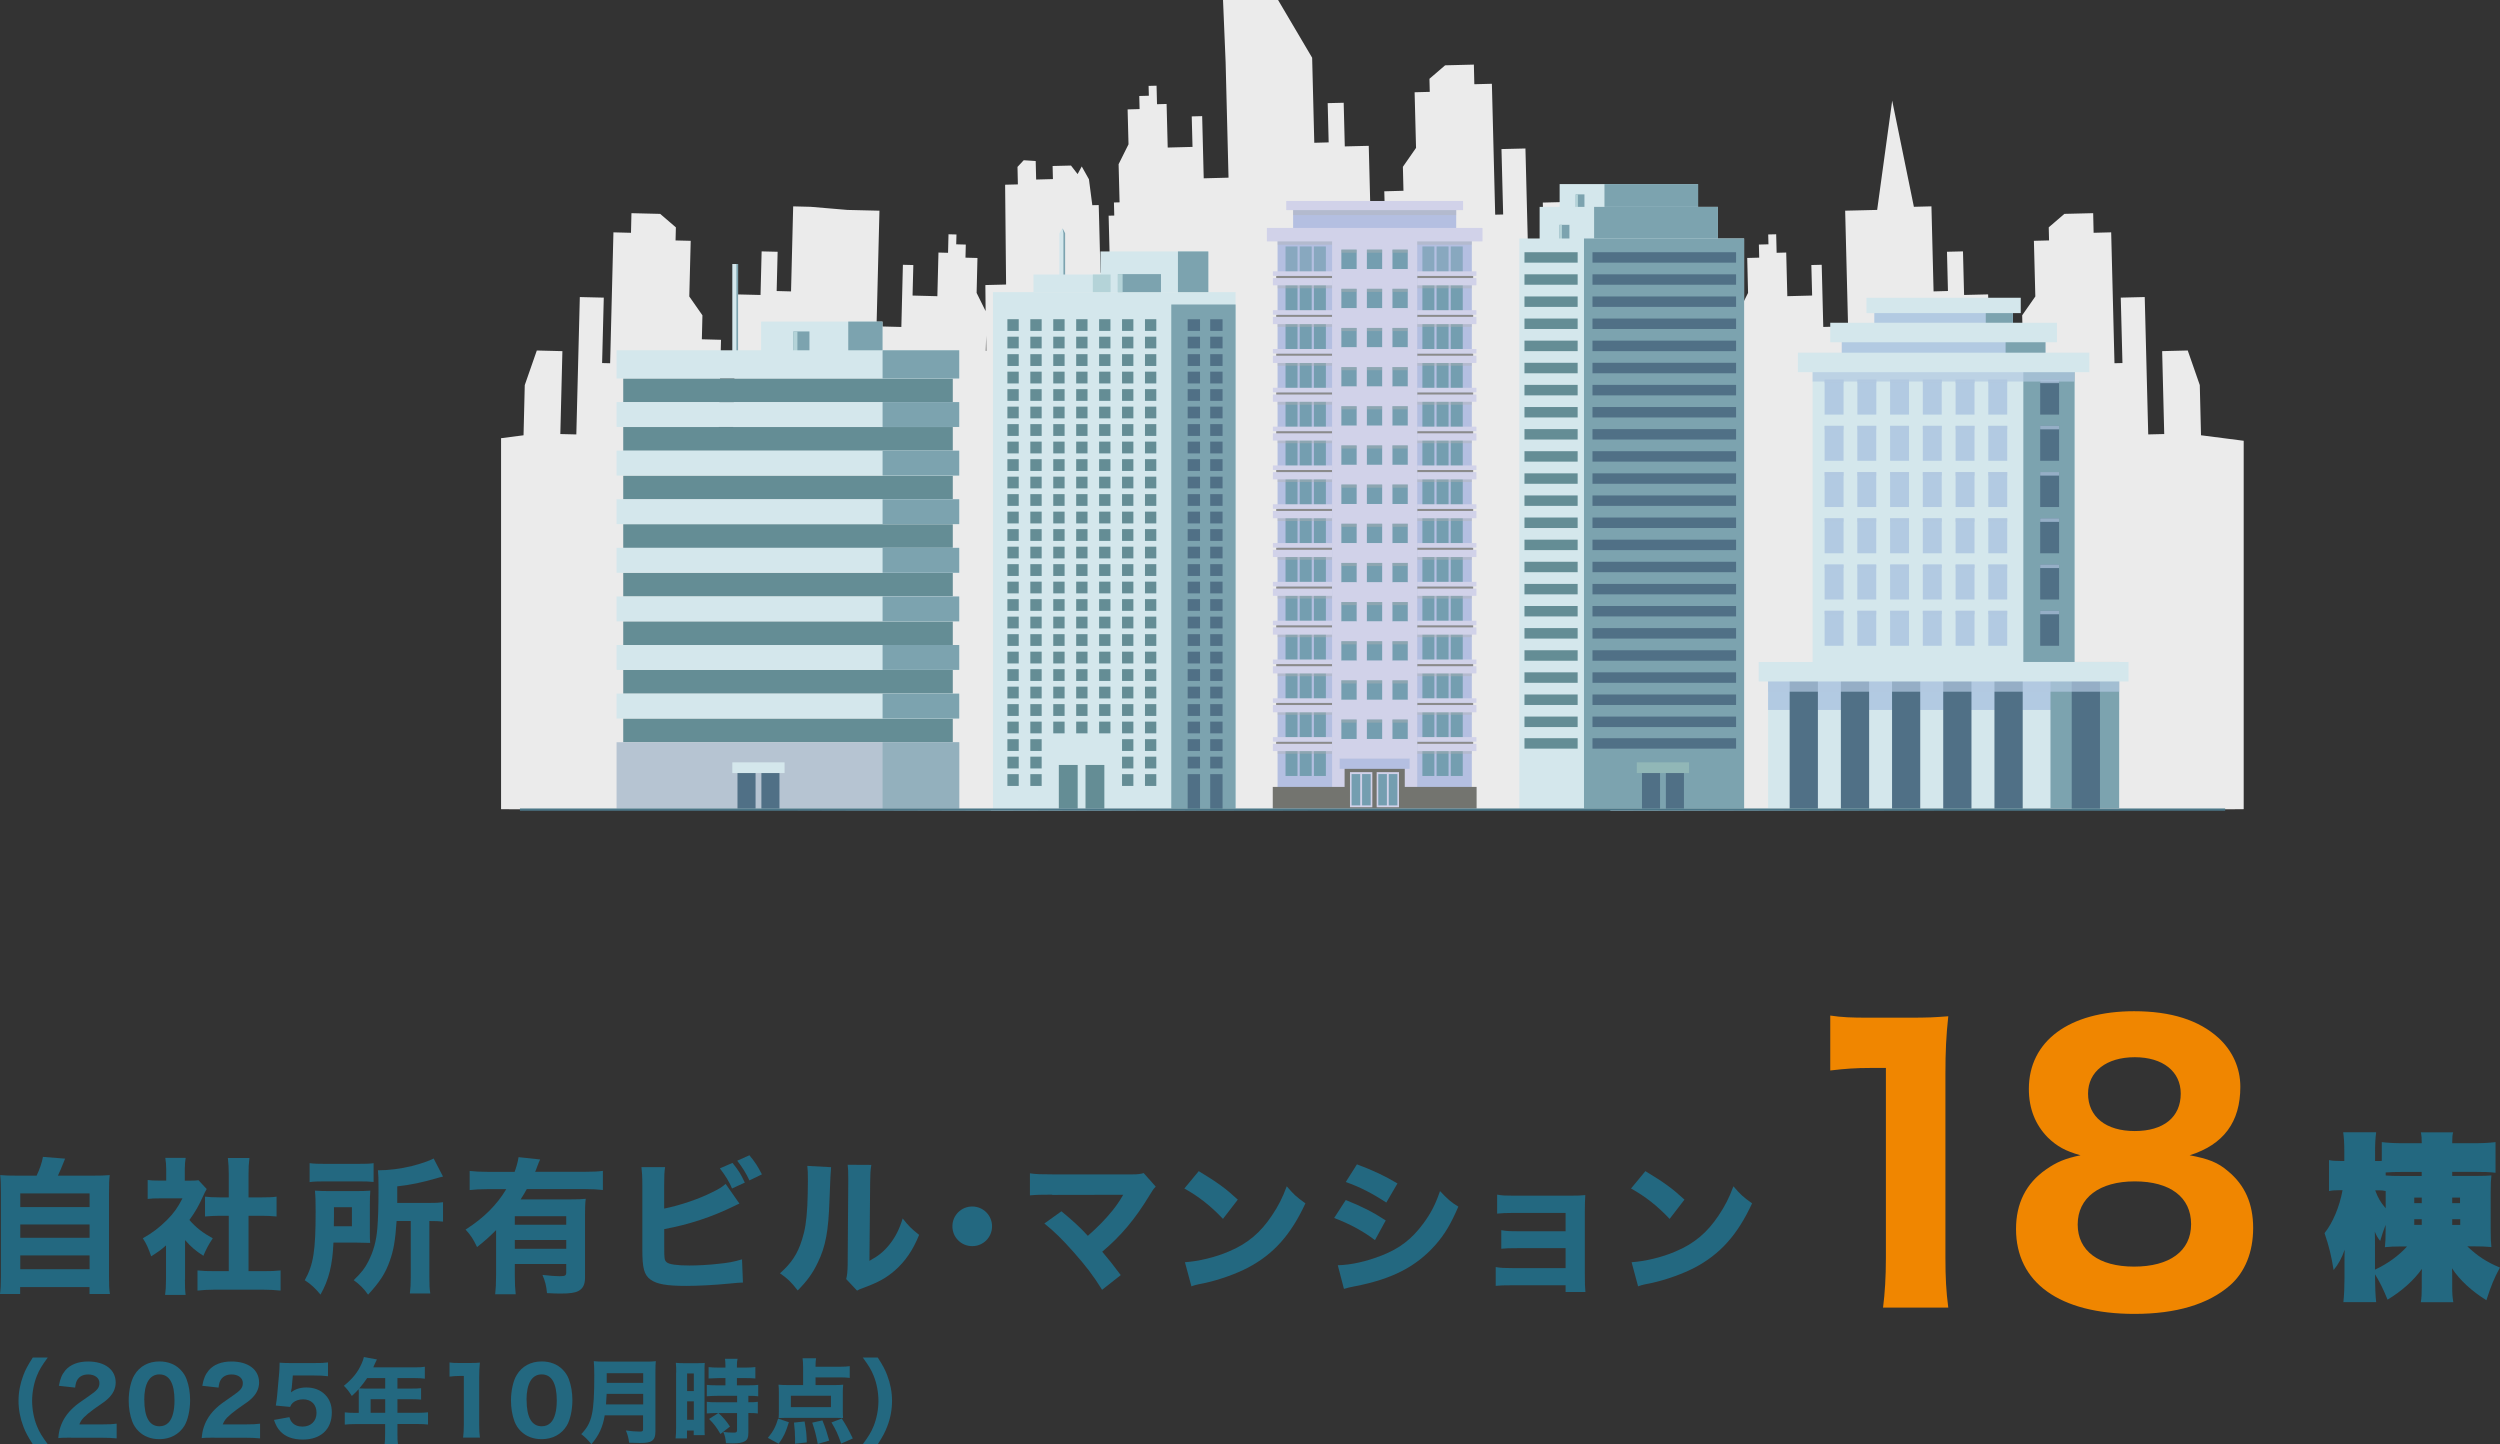 <?xml version="1.0" encoding="UTF-8"?>
<svg xmlns="http://www.w3.org/2000/svg" viewBox="0 0 385.97 222.97">
  <rect x="0" y="0" width="385.97" height="222.97" fill="#333333" stroke="none"/>
  <defs>
    <style>
      .cls-1 {
        fill: #4a7586;
      }

      .cls-2 {
        fill: #8b8b8b;
      }

      .cls-3 {
        fill: #648d95;
      }

      .cls-4 {
        fill: #236880;
      }

      .cls-5 {
        opacity: .7;
      }

      .cls-5, .cls-6, .cls-7 {
        mix-blend-mode: multiply;
      }

      .cls-5, .cls-8 {
        fill: #b2cae2;
      }

      .cls-6 {
        opacity: .6;
      }

      .cls-6, .cls-9 {
        fill: #7ca3af;
      }

      .cls-10 {
        fill: #b4bfe1;
      }

      .cls-7 {
        fill: #b1b1b1;
        opacity: .4;
      }

      .cls-11 {
        fill: #507086;
      }

      .cls-12 {
        fill: #d4e7ec;
      }

      .cls-13 {
        isolation: isolate;
      }

      .cls-14, .cls-15 {
        fill: #d1d2e9;
      }

      .cls-14, .cls-16 {
        mix-blend-mode: screen;
      }

      .cls-17 {
        fill: #73746f;
      }

      .cls-18 {
        fill: #f08600;
      }

      .cls-19 {
        fill: #91b7b7;
      }

      .cls-20 {
        fill: #b6c4d2;
      }

      .cls-21 {
        fill: #ebebeb;
      }

      .cls-22 {
        fill: #b4d3d8;
      }

      .cls-23 {
        fill: #749eb0;
      }

      .cls-24 {
        opacity: .69;
      }
    </style>
  </defs>
  <g class="cls-13">
    <g id="_レイヤー_2" data-name="レイヤー_2">
      <g id="_レイヤー_1-2" data-name="レイヤー_1">
        <g>
          <g>
            <g>
              <path class="cls-4" d="M5.65,181.51c.48-1,.82-2,.98-2.9l3.42.27c-.59,1.47-.79,1.97-1.11,2.63h5.19c1.32,0,2.02-.02,2.81-.09-.09.75-.11,1.36-.11,2.74v12.97c0,1.29.02,1.88.14,2.65h-3.15v-1.07H3.11v1.07H0c.09-.63.14-1.52.14-2.63v-12.99c0-1.34-.02-1.97-.11-2.74.77.07,1.5.09,2.81.09h2.81ZM3.13,186.36h10.7v-2.11H3.13v2.11ZM3.13,191.1h10.7v-2.06H3.13v2.06ZM3.13,195.95h10.7v-2.13H3.13v2.13Z"/>
              <path class="cls-4" d="M28.55,197.56c0,1.11.02,1.7.11,2.36h-3.17c.09-.7.14-1.29.14-2.43v-5.21c-.79.7-1.22,1-2.29,1.68-.43-1.27-.77-2-1.29-2.79,1.47-.82,2.54-1.63,3.74-2.83,1.04-1.04,1.68-1.95,2.38-3.33h-3.42c-.86,0-1.38.02-1.95.09v-2.92c.54.07.98.09,1.77.09h1.09v-1.79c0-.59-.05-1.18-.14-1.72h3.15c-.09.5-.14,1.02-.14,1.75v1.77h.79c.7,0,1-.02,1.32-.07l1.27,1.36c-.23.39-.32.59-.52,1.02-.66,1.5-1.27,2.56-2.15,3.76,1.04,1.2,2.09,2,3.61,2.83-.64.95-1.04,1.7-1.45,2.7-1.2-.77-1.88-1.34-2.83-2.43v6.12ZM38.37,196.25h2.27c1.18,0,1.88-.02,2.68-.11v3.11c-.84-.09-1.81-.14-2.65-.14h-7.6c-.88,0-1.75.05-2.58.14v-3.11c.84.09,1.52.11,2.63.11h2.2v-8.55h-1.45c-.75,0-1.47.05-2.22.11v-3.06c.64.07,1.29.11,2.22.11h1.45v-3.56c0-1.02-.05-1.61-.14-2.52h3.33c-.11.88-.14,1.45-.14,2.52v3.56h2.09c1.04,0,1.61-.02,2.24-.11v3.06c-.77-.07-1.45-.11-2.24-.11h-2.09v8.55Z"/>
              <path class="cls-4" d="M57.1,189.99c0,1.07,0,1.36.05,1.9-.27-.02-1.04-.02-2.29-.05h-3.38c-.14,3.42-.7,5.74-2,8.03-.86-1.04-1.43-1.56-2.43-2.22,1.34-2.38,1.68-4.53,1.68-10.59,0-1.66-.02-2.31-.11-3.24.77.05,1.29.07,2.43.07h3.76c1.16,0,1.61-.02,2.36-.07-.05.52-.07,1.29-.07,2.22v3.95ZM47.8,179.58c.7.09,1.27.11,2.58.11h4.67c1.45,0,2.02-.02,2.63-.11v2.9c-.59-.07-1.25-.09-2.49-.09h-4.99c-1.13,0-1.75.02-2.4.11v-2.92ZM54.33,189.33v-2.95h-2.77v1.38c0,.82,0,.93-.02,1.56h2.79ZM61.23,188.52c-.2,3.02-.48,4.58-1.07,6.19-.66,1.88-1.52,3.2-3.33,5.17-.7-.98-1.27-1.54-2.22-2.24,1.22-1.18,1.72-1.84,2.24-2.86.82-1.61,1.25-3.17,1.41-5.17.11-1.36.18-3.22.18-6.12,0-1.59-.02-2.09-.09-2.81,1.72,0,3.49-.23,5.24-.66,1.43-.36,2.65-.79,3.36-1.16l1.45,2.79c-.45.09-.57.14-1.11.29-2.22.63-3.67.95-5.96,1.22v2.56h4.83c1.13,0,1.54-.02,2.24-.11v2.99c-.66-.07-1.11-.09-2-.09h-.11v8.64c0,1.22.02,1.81.14,2.54h-3.15c.09-.79.14-1.41.14-2.54v-8.64h-2.18Z"/>
              <path class="cls-4" d="M76.58,189.92c-.86.88-1.72,1.66-2.93,2.61-.59-1.25-1-1.86-1.77-2.7,2.81-1.79,4.83-3.81,6.28-6.24h-2.86c-1.16,0-2,.05-2.79.14v-2.95c.77.09,1.63.14,2.81.14h4.13c.29-.79.5-1.54.61-2.27l3.33.36c-.16.34-.23.48-.52,1.27-.07.23-.09.25-.25.63h7.69c1.18,0,2.04-.04,2.77-.14v2.95c-.77-.09-1.63-.14-2.77-.14h-8.98c-.36.66-.52.91-.95,1.59h7.69c1.09,0,1.75-.02,2.36-.09-.09.7-.11,1.43-.11,2.56v9.64c0,1-.32,1.66-1,2.02-.5.29-1.34.41-2.81.41-.54,0-1.02-.02-2.06-.07-.11-1.16-.27-1.77-.7-2.81,1.22.14,2.02.2,2.65.2.86,0,1.02-.09,1.02-.61v-1.27h-7.94v1.72c0,1.25.05,2.15.14,2.95h-3.17c.09-.79.14-1.72.14-2.99v-6.92ZM87.42,187.77h-7.94v1.31h7.94v-1.31ZM79.48,191.44v1.36h7.94v-1.36h-7.94Z"/>
              <path class="cls-4" d="M102.55,186.59c2.45-.5,5.35-1.47,7.48-2.56.95-.45,1.45-.77,2-1.25l2.13,3.04c-.32.14-.43.18-.77.36-3.47,1.7-6.96,2.86-10.84,3.58v2.74c0,1.81.02,2.04.36,2.36.34.34,1.56.52,3.54.52,1.22,0,3.02-.09,4.35-.25,1.66-.16,2.49-.32,3.76-.7l.14,3.58c-.48,0-.84.05-2.29.18-2.02.2-4.69.34-6.44.34-3.02,0-4.56-.27-5.53-.97-1-.73-1.27-1.77-1.27-4.63v-9.93c0-1.41-.05-2.04-.14-2.81h3.65c-.11.79-.14,1.29-.14,2.83v3.56ZM113.09,179.54c.98,1.22,1.27,1.7,1.9,3.04l-1.97.91c-.45-1.07-1-1.95-1.88-3.11l1.95-.84ZM115.7,178.36c.88,1.07,1.25,1.63,1.93,2.95l-1.93.93c-.52-1.11-1.07-2-1.88-3.04l1.88-.84Z"/>
              <path class="cls-4" d="M128.31,180.2q-.09.68-.25,5.15c-.16,4.72-.59,7.07-1.79,9.55-.79,1.66-1.63,2.83-3.11,4.33-1.09-1.38-1.52-1.79-2.74-2.65,1.75-1.54,2.72-2.99,3.4-5.19.48-1.5.68-2.81.82-5.22.05-1.11.09-2.65.09-3.88s-.02-1.7-.09-2.29l3.67.2ZM134.52,179.86c-.14.93-.16,1.2-.18,2.74l-.11,12.06c1.41-.77,2.24-1.45,3.11-2.54.93-1.18,1.54-2.4,2.02-4.01.93,1.18,1.29,1.54,2.54,2.54-.95,2.36-2.15,4.1-3.76,5.51-1.32,1.13-2.47,1.79-4.78,2.65-.57.2-.75.27-1.04.45l-1.68-1.79c.16-.63.2-1.09.23-2.18l.09-12.74v-.63c0-1-.02-1.52-.09-2.09l3.67.02Z"/>
              <path class="cls-4" d="M153.16,189.33c0,1.7-1.36,3.06-3.06,3.06s-3.06-1.36-3.06-3.06,1.36-3.06,3.06-3.06,3.06,1.36,3.06,3.06Z"/>
              <path class="cls-4" d="M162.46,184.44c-1.79,0-2.45.02-3.45.11v-3.4c.95.14,1.75.16,3.51.16h12.33c.84,0,1.2-.05,1.72-.2l1.86,2.09c-.34.36-.48.54-1,1.41-2.18,3.61-4.38,6.21-7.26,8.64,1.04,1.22,1.61,1.95,2.86,3.61l-2.88,2.27c-1.32-2.13-2.49-3.67-4.38-5.8-1.79-2.02-2.9-3.11-4.53-4.44l2.63-1.88c1.75,1.43,3.02,2.61,4.08,3.79,1.47-1.29,2.68-2.52,3.76-3.85.66-.82,1.09-1.45,1.54-2.22q.14-.23.16-.27l-10.97.02Z"/>
              <path class="cls-4" d="M185.07,180.81c2.93,1.77,4.22,2.72,6.03,4.4l-2.29,2.97c-1.88-2-3.79-3.49-5.96-4.69l2.22-2.68ZM182.94,194.87c2.09-.14,4.67-.75,6.76-1.65,2.88-1.2,4.9-2.9,6.67-5.56,1.02-1.52,1.63-2.74,2.29-4.51,1.07,1.25,1.47,1.63,2.88,2.63-2.24,4.85-4.92,7.85-8.87,9.93-1.81.95-4.42,1.88-6.6,2.36q-.57.11-1,.2c-.52.11-.66.16-1.13.32l-1-3.72Z"/>
              <path class="cls-4" d="M207.77,185.27c2.49,1,4.17,1.84,6.17,3.15l-1.66,3.04c-1.86-1.41-3.88-2.49-6.3-3.42l1.79-2.77ZM206.54,195.34c2.04-.05,4.38-.57,6.76-1.5,2.79-1.09,4.67-2.54,6.44-4.94,1.2-1.63,1.88-2.97,2.58-5.01,1.27,1.34,1.68,1.68,2.83,2.4-1.18,2.72-2.09,4.24-3.47,5.83-3.02,3.45-6.78,5.37-12.58,6.48-.7.14-1.13.23-1.61.39l-.95-3.65ZM209.49,179.76c2.45.91,4.33,1.79,6.26,2.95l-1.72,2.95c-2.24-1.47-4.15-2.43-6.26-3.17l1.72-2.72Z"/>
              <path class="cls-4" d="M233.46,198.43c-1.27,0-1.86.02-2.54.09v-2.9c.88.14,1.31.16,2.54.16h8.25v-3.08h-7.3c-1.45,0-1.9.02-2.63.09v-2.86c.86.14,1.22.16,2.63.16h7.3v-2.83h-8.03c-1.07,0-1.95.04-2.54.11v-2.93c.79.14,1.29.16,2.54.16h8.73c1.13,0,1.63-.02,2.34-.09-.05.79-.07,1.47-.07,2.4v9.84c0,1.31.02,2.09.09,2.72h-3.06v-1.04h-8.25Z"/>
              <path class="cls-4" d="M254.03,180.81c2.93,1.77,4.22,2.72,6.03,4.4l-2.29,2.97c-1.88-2-3.79-3.49-5.96-4.69l2.22-2.68ZM251.9,194.87c2.09-.14,4.67-.75,6.76-1.65,2.88-1.2,4.9-2.9,6.67-5.56,1.02-1.52,1.63-2.74,2.29-4.51,1.07,1.25,1.47,1.63,2.88,2.63-2.24,4.85-4.92,7.85-8.87,9.93-1.81.95-4.42,1.88-6.6,2.36q-.57.11-1,.2c-.52.11-.66.16-1.13.32l-1-3.72Z"/>
            </g>
            <g>
              <path class="cls-18" d="M282.57,156.79c1.82.27,3.19.33,6,.33h6c3.3,0,4.07-.06,6.22-.22-.33,3.08-.44,5.45-.44,8.92v28.35c0,3.08.11,5.17.44,7.71h-10.07c.28-2.2.44-4.68.44-7.71v-29.29h-2.42c-2.15,0-3.85.11-6.17.39v-8.48Z"/>
              <path class="cls-18" d="M344.01,180.84c2.59,2.15,3.85,5.01,3.85,8.75s-1.27,6.83-3.58,8.86c-3.36,2.92-8.31,4.4-14.75,4.4-11.56,0-18.28-4.84-18.28-13.1,0-3.96,1.54-7.05,4.62-9.19,1.65-1.16,2.97-1.71,5.34-2.2-2.37-.66-3.63-1.38-5.06-2.75-1.93-1.98-2.92-4.46-2.92-7.49,0-7.38,6.22-12,16.24-12,5.73,0,10.02,1.38,13.05,4.13,2.15,1.98,3.36,4.62,3.36,7.54,0,5.45-2.59,8.92-7.82,10.57,2.92.55,4.35,1.1,5.95,2.48ZM320.77,189.05c0,4.07,3.25,6.5,8.7,6.5s8.81-2.37,8.81-6.55-3.25-6.61-8.7-6.61-8.81,2.53-8.81,6.66ZM322.37,168.84c0,3.58,2.75,5.78,7.21,5.78s7.1-2.15,7.1-5.78c0-3.41-2.75-5.62-7.1-5.62s-7.21,2.2-7.21,5.62Z"/>
            </g>
            <path class="cls-4" d="M367.22,179.25c.22,0,.3,0,.5-.03v-2.89c.96.11,1.84.17,3.39.17h2.78c0-.77-.03-1.13-.14-1.68h4.98c-.11.44-.14.77-.14,1.68h3.3c1.54,0,2.42-.06,3.39-.17v4.73c-.91-.11-1.76-.14-3.41-.14h-3.28v.63h3.77c1.1,0,1.71-.03,2.28-.08-.08.72-.11,1.32-.11,2.67v5.75c0,1.27.03,1.9.11,2.64-.8-.08-1.6-.11-2.73-.11h-.99c1.6,1.51,2.97,2.42,5.04,3.28-.91,1.65-1.4,2.89-2.09,5.04-2.23-1.38-4.13-3.11-5.31-4.93.03.52.03.69.03,1.38v1.51c0,.99.03,1.49.17,2.34h-5.01c.11-.77.14-1.27.14-2.31v-1.46c0-.77,0-.99.03-1.38-1.24,1.76-3.11,3.44-5.31,4.76-.66-1.65-1.27-2.83-1.93-3.91v.63c0,1.38.06,2.64.17,3.66h-5.06c.11-1.02.17-2.34.17-3.66v-2.34c0-1.05,0-1.21.03-2.09-.47,1.32-.94,2.2-1.71,3.14-.36-2.23-.69-3.61-1.4-5.7,1.29-1.62,2.31-4.07,2.78-6.63h-.36c-.83,0-1.21.03-1.73.14v-4.79c.5.11.91.14,1.73.14h.63v-1.54c0-1.21-.05-2.04-.17-2.89h5.09c-.11.83-.17,1.68-.17,2.89v1.54h.55ZM368.32,189.08c-.39,1.02-.47,1.27-.85,2.5-.36-.44-.58-.8-.83-1.43.03.66.03,1.4.03,2.26v3.61c1.95-.91,3.66-2.15,4.95-3.58h-1.02c-1.02,0-1.65.03-2.4.11.08-.77.11-1.4.11-2.56v-.91ZM366.7,183.77c.44,1.18.77,1.76,1.62,2.78v-2.67c-.36-.08-.63-.11-1.02-.11h-.61ZM368.32,181.48c.63.06,1.4.08,2.59.08h2.97v-.63h-2.75c-1.29,0-2.01.03-2.81.08v.47ZM372.73,184.9v.85h1.16v-.85h-1.16ZM372.73,188.23v.88h1.16v-.88h-1.16ZM378.59,185.75h1.21v-.85h-1.21v.85ZM378.59,189.11h1.24v-.88h-1.24v.88Z"/>
          </g>
          <g>
            <path class="cls-21" d="M346.4,124.91v-56.86s-6.59-.85-6.59-.85l-.19-7.75-1.86-5.34-3.95.1.32,12.8-2.47.06-.54-21.21-3.7.09.26,10.1-1.23.03-.51-20.21-2.71.07-.07-3.03-4.44.11-2.42,2.08.05,2.02-2.34.06.22,8.59-2.03,2.91.09,3.7-2.96.08.37,14.48-2.22.06-.54-21.55-3.71.09-.17-6.73-2.47.06.15,6.06-2.22.06-.33-13.13-2.71.07-3.35-16.39-2.32,16.87-4.94.12.45,17.85-3.83.1-.24-9.6-1.6.04.12,4.71-3.83.1-.17-6.74-1.48.04-.07-2.86-1.23.03.04,1.52-1.48.04.05,2.02-1.85.05.13,5.39-1.52,3.07.15,5.89-.86.02.05,2.02-.87.02.22,8.76-1.48.04-.21-8.25-.05-2.19-.99.02-.52-20.37-1.11.03-.63-.82-1.02-1.32-2.84.07.05,2.02-2.59.06-.07-2.86-1.85-.12-.96,1.04.06,2.69-1.97.05.15,6.06-3.2.08.03,3.51-3.65-.47-.2-7.75-1.86-5.34-3.95.1.33,12.8-2.47.06-.54-21.21-3.7.09.26,10.1-1.23.03-.51-20.21-2.71.07-.07-3.03-4.44.11-2.42,2.08.05,2.02-2.34.06.22,8.59-2.03,2.92.09,3.7-2.96.08.37,14.48-2.22.05-.55-21.55-3.7.09-.17-6.74-2.47.06.15,6.06-2.22.06-.33-13.13L197.32,0h-8.5s.4,9.58.4,9.58l.45,17.85-3.83.1-.24-9.6-1.61.04.12,4.71-3.83.1-.17-6.73-1.48.04-.07-2.86-1.23.03.04,1.52-1.48.04.05,2.02-1.85.05.14,5.39-1.53,3.07.15,5.89-.87.02.05,2.02-.87.02.22,8.76-1.48.04-.21-8.25-.06-2.19-.99.02-.52-4-1.11-1.98-.64,1.18-1.02-1.32-2.84.07.05,2.02-2.59.07-.07-2.86-1.85-.12-.96,1.03.06,2.7-1.97.05.15,15.41-3.2.08.04,4.02-1.39-2.81.13-5.39-1.85-.05.05-2.02-1.48-.04.04-1.52-1.23-.03-.07,2.86-1.48-.04-.17,6.74-3.83-.1.12-4.71-1.61-.04-.24,9.6-3.83-.1.45-17.85-4.94-.12-5.67-.48-2.71-.07-.33,13.13-2.22-.06.15-6.06-2.47-.06-.17,6.73-3.7-.09-.55,21.55-2.22-.06.37-14.48-2.96-.08.09-3.7-2.03-2.91.22-8.59-2.34-.06.05-2.02-2.42-2.08-4.44-.11-.07,3.03-2.71-.07-.51,20.21-1.24-.03.26-10.1-3.7-.09-.54,21.21-2.47-.06.32-12.8-3.95-.1-1.86,5.34-.19,7.75-3.47.45v57.28s75.63.21,75.63.21v.05s95.63-.26,95.63-.26v.26s97.72-.26,97.72-.26ZM152.19,54.17l.06-2.36.03,2.36h-.09Z"/>
            <g>
              <g>
                <rect class="cls-10" x="197.24" y="36.87" width="29.99" height="87.46"/>
                <rect class="cls-10" x="199.64" y="32.36" width="25.18" height="3.07"/>
                <rect class="cls-7" x="199.64" y="32.41" width="25.18" height=".8"/>
                <g class="cls-24">
                  <rect class="cls-23" x="219.6" y="38.05" width="1.85" height="4.02"/>
                  <rect class="cls-23" x="221.79" y="38.05" width="1.85" height="4.02"/>
                  <rect class="cls-23" x="223.98" y="38.05" width="1.85" height="4.02"/>
                </g>
                <g>
                  <rect class="cls-23" x="219.6" y="43.96" width="1.85" height="4.09"/>
                  <rect class="cls-23" x="221.79" y="43.96" width="1.85" height="4.09"/>
                  <rect class="cls-23" x="223.98" y="43.96" width="1.85" height="4.09"/>
                </g>
                <g>
                  <rect class="cls-23" x="219.6" y="49.93" width="1.85" height="4.09"/>
                  <rect class="cls-23" x="221.79" y="49.93" width="1.85" height="4.09"/>
                  <rect class="cls-23" x="223.98" y="49.93" width="1.85" height="4.09"/>
                </g>
                <g>
                  <rect class="cls-23" x="219.6" y="55.91" width="1.85" height="4.09"/>
                  <rect class="cls-23" x="221.79" y="55.91" width="1.85" height="4.09"/>
                  <rect class="cls-23" x="223.98" y="55.91" width="1.85" height="4.09"/>
                </g>
                <g>
                  <rect class="cls-23" x="219.6" y="61.88" width="1.85" height="4.09"/>
                  <rect class="cls-23" x="221.79" y="61.88" width="1.85" height="4.09"/>
                  <rect class="cls-23" x="223.98" y="61.88" width="1.85" height="4.09"/>
                </g>
                <g>
                  <rect class="cls-23" x="219.6" y="67.86" width="1.85" height="4.09"/>
                  <rect class="cls-23" x="221.79" y="67.86" width="1.85" height="4.09"/>
                  <rect class="cls-23" x="223.98" y="67.86" width="1.85" height="4.09"/>
                </g>
                <g>
                  <rect class="cls-23" x="219.6" y="73.91" width="1.85" height="4.09"/>
                  <rect class="cls-23" x="221.79" y="73.91" width="1.85" height="4.09"/>
                  <rect class="cls-23" x="223.98" y="73.91" width="1.85" height="4.09"/>
                </g>
                <g>
                  <rect class="cls-23" x="219.6" y="79.89" width="1.85" height="4.09"/>
                  <rect class="cls-23" x="221.79" y="79.89" width="1.85" height="4.09"/>
                  <rect class="cls-23" x="223.98" y="79.89" width="1.85" height="4.09"/>
                </g>
                <g>
                  <rect class="cls-23" x="219.6" y="85.9" width="1.85" height="4.09"/>
                  <rect class="cls-23" x="221.79" y="85.9" width="1.85" height="4.09"/>
                  <rect class="cls-23" x="223.98" y="85.9" width="1.85" height="4.09"/>
                </g>
                <g>
                  <rect class="cls-23" x="219.6" y="91.86" width="1.85" height="4.09"/>
                  <rect class="cls-23" x="221.79" y="91.86" width="1.85" height="4.09"/>
                  <rect class="cls-23" x="223.98" y="91.86" width="1.85" height="4.09"/>
                </g>
                <g>
                  <rect class="cls-23" x="219.6" y="97.84" width="1.85" height="4.09"/>
                  <rect class="cls-23" x="221.79" y="97.84" width="1.85" height="4.09"/>
                  <rect class="cls-23" x="223.98" y="97.84" width="1.85" height="4.09"/>
                </g>
                <g>
                  <rect class="cls-23" x="219.6" y="103.86" width="1.85" height="4.09"/>
                  <rect class="cls-23" x="221.79" y="103.86" width="1.85" height="4.09"/>
                  <rect class="cls-23" x="223.98" y="103.86" width="1.85" height="4.09"/>
                </g>
                <g>
                  <rect class="cls-23" x="219.6" y="109.87" width="1.85" height="4.08"/>
                  <rect class="cls-23" x="221.79" y="109.87" width="1.85" height="4.08"/>
                  <rect class="cls-23" x="223.98" y="109.87" width="1.85" height="4.08"/>
                </g>
                <g class="cls-24">
                  <rect class="cls-23" x="198.47" y="38.05" width="1.85" height="4.02"/>
                  <rect class="cls-23" x="200.66" y="38.05" width="1.85" height="4.02"/>
                  <rect class="cls-23" x="202.85" y="38.05" width="1.85" height="4.02"/>
                </g>
                <g>
                  <rect class="cls-23" x="198.47" y="43.96" width="1.85" height="4.09"/>
                  <rect class="cls-23" x="200.66" y="43.96" width="1.85" height="4.09"/>
                  <rect class="cls-23" x="202.85" y="43.96" width="1.85" height="4.09"/>
                </g>
                <g>
                  <rect class="cls-23" x="198.47" y="49.93" width="1.85" height="4.09"/>
                  <rect class="cls-23" x="200.66" y="49.93" width="1.85" height="4.09"/>
                  <rect class="cls-23" x="202.85" y="49.93" width="1.85" height="4.09"/>
                </g>
                <g>
                  <rect class="cls-23" x="198.47" y="55.91" width="1.85" height="4.09"/>
                  <rect class="cls-23" x="200.66" y="55.91" width="1.85" height="4.09"/>
                  <rect class="cls-23" x="202.85" y="55.91" width="1.85" height="4.09"/>
                </g>
                <g>
                  <rect class="cls-23" x="198.47" y="61.88" width="1.85" height="4.09"/>
                  <rect class="cls-23" x="200.66" y="61.88" width="1.85" height="4.09"/>
                  <rect class="cls-23" x="202.85" y="61.88" width="1.85" height="4.09"/>
                </g>
                <g>
                  <rect class="cls-23" x="198.47" y="67.86" width="1.85" height="4.09"/>
                  <rect class="cls-23" x="200.66" y="67.86" width="1.85" height="4.09"/>
                  <rect class="cls-23" x="202.85" y="67.86" width="1.85" height="4.09"/>
                </g>
                <g>
                  <rect class="cls-23" x="198.47" y="73.91" width="1.85" height="4.09"/>
                  <rect class="cls-23" x="200.66" y="73.91" width="1.85" height="4.09"/>
                  <rect class="cls-23" x="202.85" y="73.91" width="1.85" height="4.09"/>
                </g>
                <g>
                  <rect class="cls-23" x="198.47" y="79.89" width="1.85" height="4.09"/>
                  <rect class="cls-23" x="200.66" y="79.89" width="1.85" height="4.09"/>
                  <rect class="cls-23" x="202.85" y="79.89" width="1.85" height="4.09"/>
                </g>
                <g>
                  <rect class="cls-23" x="198.47" y="85.9" width="1.85" height="4.09"/>
                  <rect class="cls-23" x="200.66" y="85.9" width="1.85" height="4.09"/>
                  <rect class="cls-23" x="202.85" y="85.9" width="1.85" height="4.09"/>
                </g>
                <g>
                  <rect class="cls-23" x="198.47" y="91.86" width="1.85" height="4.09"/>
                  <rect class="cls-23" x="200.66" y="91.86" width="1.85" height="4.09"/>
                  <rect class="cls-23" x="202.85" y="91.86" width="1.85" height="4.09"/>
                </g>
                <g>
                  <rect class="cls-23" x="198.47" y="97.84" width="1.85" height="4.09"/>
                  <rect class="cls-23" x="200.66" y="97.84" width="1.85" height="4.09"/>
                  <rect class="cls-23" x="202.85" y="97.84" width="1.85" height="4.09"/>
                </g>
                <g>
                  <rect class="cls-23" x="198.47" y="103.86" width="1.85" height="4.09"/>
                  <rect class="cls-23" x="200.66" y="103.86" width="1.85" height="4.09"/>
                  <rect class="cls-23" x="202.85" y="103.86" width="1.85" height="4.09"/>
                </g>
                <g>
                  <rect class="cls-23" x="198.47" y="109.87" width="1.85" height="4.08"/>
                  <rect class="cls-23" x="200.66" y="109.87" width="1.85" height="4.08"/>
                  <rect class="cls-23" x="202.85" y="109.87" width="1.85" height="4.08"/>
                </g>
                <g>
                  <rect class="cls-23" x="219.6" y="115.71" width="1.85" height="4.09"/>
                  <rect class="cls-23" x="221.79" y="115.71" width="1.85" height="4.09"/>
                  <rect class="cls-23" x="223.98" y="115.71" width="1.85" height="4.09"/>
                </g>
                <g>
                  <rect class="cls-23" x="198.47" y="115.71" width="1.85" height="4.09"/>
                  <rect class="cls-23" x="200.66" y="115.71" width="1.85" height="4.09"/>
                  <rect class="cls-23" x="202.85" y="115.71" width="1.85" height="4.09"/>
                </g>
                <g>
                  <rect class="cls-2" x="218.8" y="42.58" width="8.64" height=".44"/>
                  <rect class="cls-2" x="218.8" y="48.58" width="8.64" height=".44"/>
                  <rect class="cls-2" x="218.8" y="54.57" width="8.64" height=".44"/>
                  <rect class="cls-2" x="218.8" y="60.56" width="8.64" height=".44"/>
                  <rect class="cls-2" x="218.8" y="66.55" width="8.64" height=".44"/>
                  <rect class="cls-2" x="218.8" y="72.55" width="8.64" height=".44"/>
                  <rect class="cls-2" x="218.8" y="78.54" width="8.64" height=".44"/>
                  <rect class="cls-2" x="218.8" y="84.53" width="8.64" height=".44"/>
                  <rect class="cls-2" x="218.8" y="90.52" width="8.64" height=".44"/>
                  <rect class="cls-2" x="218.8" y="96.52" width="8.64" height=".44"/>
                  <rect class="cls-2" x="218.8" y="102.51" width="8.64" height=".44"/>
                  <rect class="cls-2" x="218.8" y="108.5" width="8.64" height=".44"/>
                  <rect class="cls-2" x="218.8" y="114.49" width="8.64" height=".44"/>
                </g>
                <g>
                  <rect class="cls-2" x="197.03" y="42.58" width="8.64" height=".44"/>
                  <rect class="cls-2" x="197.03" y="48.58" width="8.64" height=".44"/>
                  <rect class="cls-2" x="197.03" y="54.57" width="8.64" height=".44"/>
                  <rect class="cls-2" x="197.03" y="60.56" width="8.64" height=".44"/>
                  <rect class="cls-2" x="197.03" y="66.55" width="8.64" height=".44"/>
                  <rect class="cls-2" x="197.03" y="72.55" width="8.64" height=".44"/>
                  <rect class="cls-2" x="197.03" y="78.54" width="8.64" height=".44"/>
                  <rect class="cls-2" x="197.03" y="84.53" width="8.64" height=".44"/>
                  <rect class="cls-2" x="197.03" y="90.52" width="8.64" height=".44"/>
                  <rect class="cls-2" x="197.03" y="96.52" width="8.64" height=".44"/>
                  <rect class="cls-2" x="197.03" y="102.51" width="8.64" height=".44"/>
                  <rect class="cls-2" x="197.02" y="108.5" width="8.64" height=".44"/>
                  <rect class="cls-2" x="197.02" y="114.49" width="8.64" height=".44"/>
                </g>
                <rect class="cls-7" x="197.24" y="37.13" width="29.99" height=".65"/>
                <rect class="cls-7" x="197.24" y="43.86" width="29.99" height=".65"/>
                <rect class="cls-7" x="197.24" y="49.81" width="29.99" height=".65"/>
                <rect class="cls-7" x="197.24" y="55.81" width="29.99" height=".65"/>
                <rect class="cls-7" x="197.24" y="61.83" width="29.99" height=".65"/>
                <rect class="cls-7" x="197.24" y="67.78" width="29.99" height=".65"/>
                <rect class="cls-7" x="197.24" y="73.77" width="29.99" height=".65"/>
                <rect class="cls-7" x="197.24" y="79.79" width="29.99" height=".65"/>
                <rect class="cls-7" x="197.24" y="85.77" width="29.99" height=".65"/>
                <rect class="cls-7" x="197.24" y="91.76" width="29.99" height=".65"/>
                <rect class="cls-7" x="197.24" y="97.73" width="29.99" height=".65"/>
                <rect class="cls-7" x="197.24" y="103.75" width="29.99" height=".65"/>
                <rect class="cls-7" x="197.24" y="109.7" width="29.99" height=".65"/>
                <rect class="cls-7" x="197.24" y="115.72" width="29.99" height=".65"/>
                <rect class="cls-15" x="195.59" y="35.19" width="33.29" height="2.08"/>
                <rect class="cls-15" x="198.58" y="31.03" width="27.3" height="1.41"/>
                <rect class="cls-15" x="205.66" y="36.55" width="13.14" height="87.78"/>
                <rect class="cls-17" x="196.5" y="121.49" width="31.47" height="3.34"/>
                <rect class="cls-17" x="207.59" y="117.23" width="9.29" height="7.42"/>
                <rect class="cls-10" x="206.83" y="117.09" width="10.8" height="1.61"/>
                <rect class="cls-14" x="206.83" y="116.92" width="10.8" height=".16"/>
                <g>
                  <rect class="cls-23" x="207.09" y="38.54" width="2.36" height="3"/>
                  <rect class="cls-23" x="211.03" y="38.54" width="2.36" height="3"/>
                  <rect class="cls-23" x="214.98" y="38.54" width="2.36" height="3"/>
                  <rect class="cls-23" x="207.09" y="44.59" width="2.36" height="3"/>
                  <rect class="cls-23" x="211.03" y="44.59" width="2.36" height="3"/>
                  <rect class="cls-23" x="214.98" y="44.59" width="2.36" height="3"/>
                  <rect class="cls-23" x="207.09" y="50.63" width="2.36" height="3"/>
                  <rect class="cls-23" x="211.03" y="50.63" width="2.36" height="3"/>
                  <rect class="cls-23" x="214.98" y="50.63" width="2.36" height="3"/>
                  <rect class="cls-23" x="207.09" y="56.68" width="2.36" height="3"/>
                  <rect class="cls-23" x="211.03" y="56.68" width="2.36" height="3"/>
                  <rect class="cls-23" x="214.98" y="56.68" width="2.36" height="3"/>
                  <rect class="cls-23" x="207.09" y="62.72" width="2.36" height="3"/>
                  <rect class="cls-23" x="211.03" y="62.72" width="2.36" height="3"/>
                  <rect class="cls-23" x="214.98" y="62.72" width="2.36" height="3"/>
                  <rect class="cls-23" x="207.09" y="68.77" width="2.36" height="3"/>
                  <rect class="cls-23" x="211.03" y="68.77" width="2.36" height="3"/>
                  <rect class="cls-23" x="214.98" y="68.77" width="2.36" height="3"/>
                  <rect class="cls-23" x="207.09" y="74.81" width="2.36" height="3"/>
                  <rect class="cls-23" x="211.03" y="74.81" width="2.36" height="3"/>
                  <rect class="cls-23" x="214.98" y="74.81" width="2.36" height="3"/>
                  <rect class="cls-23" x="207.09" y="80.86" width="2.36" height="3"/>
                  <rect class="cls-23" x="211.03" y="80.86" width="2.36" height="3"/>
                  <rect class="cls-23" x="214.98" y="80.86" width="2.36" height="3"/>
                  <rect class="cls-23" x="207.09" y="86.91" width="2.36" height="3"/>
                  <rect class="cls-23" x="211.03" y="86.91" width="2.36" height="3"/>
                  <rect class="cls-23" x="214.98" y="86.91" width="2.36" height="3"/>
                  <rect class="cls-23" x="207.09" y="92.95" width="2.36" height="3"/>
                  <rect class="cls-23" x="211.03" y="92.95" width="2.36" height="3"/>
                  <rect class="cls-23" x="214.98" y="92.95" width="2.36" height="3"/>
                  <rect class="cls-23" x="207.09" y="99" width="2.36" height="3"/>
                  <rect class="cls-23" x="211.03" y="99" width="2.36" height="3"/>
                  <rect class="cls-23" x="214.98" y="99" width="2.36" height="3"/>
                  <rect class="cls-23" x="207.09" y="105.04" width="2.36" height="3"/>
                  <rect class="cls-23" x="211.03" y="105.04" width="2.36" height="3"/>
                  <rect class="cls-23" x="214.98" y="105.04" width="2.36" height="3"/>
                  <rect class="cls-23" x="207.09" y="111.09" width="2.36" height="3"/>
                  <rect class="cls-23" x="211.03" y="111.09" width="2.36" height="3"/>
                  <rect class="cls-23" x="214.98" y="111.09" width="2.36" height="3"/>
                </g>
                <g>
                  <rect class="cls-15" x="212.54" y="119.21" width="3.45" height="5.42"/>
                  <path class="cls-23" d="M212.79,124.34h1.33s0-4.83,0-4.83h-1.33s0,4.83,0,4.83ZM214.41,119.51v4.83s1.33,0,1.33,0v-4.83s-1.33,0-1.33,0Z"/>
                  <rect class="cls-15" x="208.42" y="119.21" width="3.45" height="5.42"/>
                  <path class="cls-23" d="M208.67,124.34h1.33s0-4.83,0-4.83h-1.33s0,4.83,0,4.83ZM210.29,119.51v4.83s1.33,0,1.33,0v-4.83s-1.33,0-1.33,0Z"/>
                </g>
                <g>
                  <rect class="cls-15" x="218.8" y="41.89" width="9.14" height=".7"/>
                  <rect class="cls-15" x="218.8" y="42.93" width="9.14" height="1.12"/>
                  <rect class="cls-15" x="218.8" y="47.89" width="9.14" height=".7"/>
                  <rect class="cls-15" x="218.8" y="48.92" width="9.14" height="1.12"/>
                  <rect class="cls-15" x="218.8" y="53.88" width="9.14" height=".7"/>
                  <rect class="cls-15" x="218.8" y="54.92" width="9.14" height="1.12"/>
                  <rect class="cls-15" x="218.8" y="59.87" width="9.14" height=".7"/>
                  <rect class="cls-15" x="218.8" y="60.91" width="9.14" height="1.12"/>
                  <rect class="cls-15" x="218.8" y="65.87" width="9.14" height=".7"/>
                  <rect class="cls-15" x="218.8" y="66.9" width="9.14" height="1.12"/>
                  <rect class="cls-15" x="218.8" y="71.86" width="9.14" height=".7"/>
                  <rect class="cls-15" x="218.8" y="72.89" width="9.14" height="1.12"/>
                  <rect class="cls-15" x="218.8" y="77.85" width="9.14" height=".71"/>
                  <rect class="cls-15" x="218.8" y="78.89" width="9.14" height="1.12"/>
                  <rect class="cls-15" x="218.8" y="83.84" width="9.14" height=".7"/>
                  <rect class="cls-15" x="218.8" y="84.88" width="9.14" height="1.12"/>
                  <rect class="cls-15" x="218.8" y="89.83" width="9.14" height=".7"/>
                  <rect class="cls-15" x="218.8" y="90.87" width="9.14" height="1.12"/>
                  <rect class="cls-15" x="218.8" y="95.83" width="9.14" height=".7"/>
                  <rect class="cls-15" x="218.8" y="96.86" width="9.14" height="1.12"/>
                  <rect class="cls-15" x="218.8" y="101.82" width="9.14" height=".71"/>
                  <rect class="cls-15" x="218.8" y="102.86" width="9.14" height="1.11"/>
                  <rect class="cls-15" x="218.8" y="107.81" width="9.14" height=".7"/>
                  <rect class="cls-15" x="218.8" y="108.85" width="9.14" height="1.12"/>
                  <rect class="cls-15" x="218.8" y="113.8" width="9.14" height=".7"/>
                  <rect class="cls-15" x="218.8" y="114.84" width="9.14" height="1.12"/>
                  <rect class="cls-15" x="196.52" y="41.89" width="9.14" height=".7"/>
                  <rect class="cls-15" x="196.52" y="42.93" width="9.14" height="1.12"/>
                  <rect class="cls-15" x="196.52" y="47.89" width="9.14" height=".7"/>
                  <rect class="cls-15" x="196.52" y="48.92" width="9.14" height="1.12"/>
                  <rect class="cls-15" x="196.52" y="53.88" width="9.14" height=".7"/>
                  <rect class="cls-15" x="196.52" y="54.92" width="9.14" height="1.12"/>
                  <rect class="cls-15" x="196.52" y="59.87" width="9.14" height=".7"/>
                  <rect class="cls-15" x="196.52" y="60.91" width="9.14" height="1.12"/>
                  <rect class="cls-15" x="196.52" y="65.87" width="9.14" height=".7"/>
                  <rect class="cls-15" x="196.52" y="66.9" width="9.14" height="1.12"/>
                  <rect class="cls-15" x="196.52" y="71.86" width="9.14" height=".7"/>
                  <rect class="cls-15" x="196.52" y="72.89" width="9.14" height="1.12"/>
                  <rect class="cls-15" x="196.52" y="77.85" width="9.14" height=".71"/>
                  <rect class="cls-15" x="196.52" y="78.89" width="9.14" height="1.12"/>
                  <rect class="cls-15" x="196.52" y="83.84" width="9.14" height=".7"/>
                  <rect class="cls-15" x="196.52" y="84.88" width="9.14" height="1.12"/>
                  <rect class="cls-15" x="196.52" y="89.83" width="9.14" height=".7"/>
                  <rect class="cls-15" x="196.52" y="90.87" width="9.14" height="1.12"/>
                  <rect class="cls-15" x="196.52" y="95.83" width="9.14" height=".7"/>
                  <rect class="cls-15" x="196.52" y="96.86" width="9.14" height="1.12"/>
                  <rect class="cls-15" x="196.52" y="101.82" width="9.14" height=".71"/>
                  <rect class="cls-15" x="196.52" y="102.86" width="9.14" height="1.11"/>
                  <rect class="cls-15" x="196.52" y="107.81" width="9.14" height=".7"/>
                  <rect class="cls-15" x="196.52" y="108.85" width="9.14" height="1.12"/>
                  <rect class="cls-15" x="196.52" y="113.8" width="9.14" height=".7"/>
                  <rect class="cls-15" x="196.52" y="114.84" width="9.14" height="1.12"/>
                </g>
                <g>
                  <rect class="cls-7" x="214.98" y="38.54" width="2.36" height=".48"/>
                  <rect class="cls-7" x="207.09" y="38.54" width="2.36" height=".48"/>
                  <rect class="cls-7" x="211.03" y="38.54" width="2.36" height=".48"/>
                  <rect class="cls-7" x="214.98" y="44.59" width="2.36" height=".48"/>
                  <rect class="cls-7" x="207.09" y="44.59" width="2.36" height=".48"/>
                  <rect class="cls-7" x="211.03" y="44.59" width="2.36" height=".48"/>
                  <rect class="cls-7" x="214.98" y="50.63" width="2.36" height=".48"/>
                  <rect class="cls-7" x="207.09" y="50.63" width="2.36" height=".48"/>
                  <rect class="cls-7" x="211.03" y="50.63" width="2.36" height=".48"/>
                  <rect class="cls-7" x="214.98" y="56.68" width="2.36" height=".48"/>
                  <rect class="cls-7" x="207.09" y="56.68" width="2.36" height=".48"/>
                  <rect class="cls-7" x="211.03" y="56.68" width="2.36" height=".48"/>
                  <rect class="cls-7" x="214.98" y="62.72" width="2.36" height=".48"/>
                  <rect class="cls-7" x="207.09" y="62.72" width="2.36" height=".48"/>
                  <rect class="cls-7" x="211.03" y="62.72" width="2.36" height=".48"/>
                  <rect class="cls-7" x="214.98" y="68.77" width="2.36" height=".48"/>
                  <rect class="cls-7" x="207.09" y="68.77" width="2.36" height=".48"/>
                  <rect class="cls-7" x="211.03" y="68.77" width="2.36" height=".48"/>
                  <rect class="cls-7" x="214.98" y="74.81" width="2.36" height=".48"/>
                  <rect class="cls-7" x="207.09" y="74.81" width="2.36" height=".48"/>
                  <rect class="cls-7" x="211.03" y="74.81" width="2.36" height=".48"/>
                  <rect class="cls-7" x="214.98" y="80.86" width="2.36" height=".48"/>
                  <rect class="cls-7" x="207.09" y="80.86" width="2.36" height=".48"/>
                  <rect class="cls-7" x="211.03" y="80.86" width="2.36" height=".48"/>
                  <rect class="cls-7" x="214.98" y="86.91" width="2.36" height=".48"/>
                  <rect class="cls-7" x="207.09" y="86.91" width="2.36" height=".48"/>
                  <rect class="cls-7" x="211.03" y="86.91" width="2.36" height=".48"/>
                  <rect class="cls-7" x="214.98" y="92.95" width="2.36" height=".48"/>
                  <rect class="cls-7" x="207.09" y="92.95" width="2.36" height=".48"/>
                  <rect class="cls-7" x="211.03" y="92.95" width="2.36" height=".48"/>
                  <rect class="cls-7" x="214.98" y="99" width="2.36" height=".48"/>
                  <rect class="cls-7" x="207.09" y="99" width="2.36" height=".48"/>
                  <rect class="cls-7" x="211.03" y="99" width="2.36" height=".48"/>
                  <rect class="cls-7" x="214.98" y="105.04" width="2.36" height=".48"/>
                  <rect class="cls-7" x="207.09" y="105.04" width="2.36" height=".48"/>
                  <rect class="cls-7" x="211.03" y="105.04" width="2.36" height=".48"/>
                  <rect class="cls-7" x="214.98" y="111.09" width="2.36" height=".48"/>
                  <rect class="cls-7" x="207.09" y="111.09" width="2.36" height=".48"/>
                  <rect class="cls-7" x="211.03" y="111.09" width="2.36" height=".48"/>
                </g>
                <g class="cls-16">
                  <rect class="cls-15" x="214.98" y="41.54" width="2.36" height=".38"/>
                  <rect class="cls-15" x="207.09" y="41.54" width="2.36" height=".38"/>
                  <rect class="cls-15" x="211.03" y="41.54" width="2.36" height=".38"/>
                  <rect class="cls-15" x="214.98" y="47.59" width="2.36" height=".38"/>
                  <rect class="cls-15" x="207.09" y="47.59" width="2.36" height=".38"/>
                  <rect class="cls-15" x="211.03" y="47.59" width="2.36" height=".38"/>
                  <rect class="cls-15" x="214.98" y="53.63" width="2.36" height=".38"/>
                  <rect class="cls-15" x="207.09" y="53.63" width="2.36" height=".38"/>
                  <rect class="cls-15" x="211.03" y="53.63" width="2.36" height=".38"/>
                  <rect class="cls-15" x="214.98" y="59.68" width="2.36" height=".38"/>
                  <rect class="cls-15" x="207.09" y="59.68" width="2.36" height=".38"/>
                  <rect class="cls-15" x="211.03" y="59.68" width="2.36" height=".38"/>
                  <rect class="cls-15" x="214.98" y="65.73" width="2.36" height=".38"/>
                  <rect class="cls-15" x="207.09" y="65.73" width="2.36" height=".38"/>
                  <rect class="cls-15" x="211.03" y="65.73" width="2.36" height=".38"/>
                  <rect class="cls-15" x="214.98" y="71.77" width="2.36" height=".38"/>
                  <rect class="cls-15" x="207.09" y="71.77" width="2.36" height=".38"/>
                  <rect class="cls-15" x="211.03" y="71.77" width="2.36" height=".38"/>
                  <rect class="cls-15" x="214.98" y="77.82" width="2.36" height=".38"/>
                  <rect class="cls-15" x="207.09" y="77.82" width="2.36" height=".38"/>
                  <rect class="cls-15" x="211.03" y="77.82" width="2.36" height=".38"/>
                  <rect class="cls-15" x="214.98" y="83.86" width="2.36" height=".38"/>
                  <rect class="cls-15" x="207.09" y="83.86" width="2.36" height=".38"/>
                  <rect class="cls-15" x="211.03" y="83.86" width="2.36" height=".38"/>
                  <rect class="cls-15" x="214.98" y="89.91" width="2.36" height=".38"/>
                  <rect class="cls-15" x="207.09" y="89.91" width="2.36" height=".38"/>
                  <rect class="cls-15" x="211.03" y="89.91" width="2.36" height=".38"/>
                  <rect class="cls-15" x="214.98" y="95.95" width="2.36" height=".38"/>
                  <rect class="cls-15" x="207.09" y="95.95" width="2.36" height=".38"/>
                  <rect class="cls-15" x="211.03" y="95.95" width="2.36" height=".38"/>
                  <rect class="cls-15" x="214.98" y="102" width="2.36" height=".38"/>
                  <rect class="cls-15" x="207.09" y="102" width="2.36" height=".38"/>
                  <rect class="cls-15" x="211.03" y="102" width="2.36" height=".38"/>
                  <rect class="cls-15" x="214.98" y="108.05" width="2.36" height=".38"/>
                  <rect class="cls-15" x="207.09" y="108.05" width="2.36" height=".38"/>
                  <rect class="cls-15" x="211.03" y="108.05" width="2.36" height=".38"/>
                  <rect class="cls-15" x="214.98" y="114.09" width="2.36" height=".38"/>
                  <rect class="cls-15" x="207.09" y="114.09" width="2.36" height=".38"/>
                  <rect class="cls-15" x="211.03" y="114.09" width="2.36" height=".38"/>
                </g>
              </g>
              <g>
                <g>
                  <polygon class="cls-12" points="164.44 42.62 163.55 42.62 163.55 36.01 164.04 35.25 164.44 36.01 164.44 42.62"/>
                  <polygon class="cls-9" points="164.44 42.62 164.18 42.62 164.18 36.01 164.04 35.25 164.44 36.01 164.44 42.62"/>
                </g>
                <g>
                  <rect class="cls-12" x="153.3" y="45.1" width="37.46" height="79.72"/>
                  <rect class="cls-9" x="180.83" y="47.01" width="9.93" height="77.82"/>
                  <rect class="cls-12" x="169.9" y="38.82" width="16.65" height="6.28"/>
                  <rect class="cls-9" x="181.86" y="38.82" width="4.69" height="6.28"/>
                  <rect class="cls-9" x="172.59" y="42.32" width="6.65" height="2.78"/>
                  <rect class="cls-22" x="172.59" y="42.32" width=".73" height="2.78"/>
                  <rect class="cls-12" x="159.56" y="42.38" width="11.9" height="2.72"/>
                  <rect class="cls-22" x="168.72" y="42.38" width="2.74" height="2.72"/>
                  <rect class="cls-3" x="167.59" y="118.1" width="2.91" height="6.73"/>
                  <rect class="cls-3" x="163.47" y="118.1" width="2.91" height="6.73"/>
                  <rect class="cls-3" x="176.77" y="100.61" width="1.75" height="1.82"/>
                  <rect class="cls-3" x="176.77" y="97.91" width="1.75" height="1.81"/>
                  <rect class="cls-3" x="176.77" y="95.2" width="1.75" height="1.82"/>
                  <rect class="cls-3" x="176.77" y="108.71" width="1.75" height="1.82"/>
                  <rect class="cls-3" x="176.77" y="106.01" width="1.75" height="1.82"/>
                  <rect class="cls-3" x="176.77" y="103.31" width="1.75" height="1.82"/>
                  <rect class="cls-3" x="176.77" y="78.99" width="1.75" height="1.82"/>
                  <rect class="cls-3" x="176.77" y="81.69" width="1.75" height="1.82"/>
                  <rect class="cls-3" x="176.77" y="111.41" width="1.75" height="1.81"/>
                  <rect class="cls-3" x="176.77" y="92.5" width="1.75" height="1.81"/>
                  <rect class="cls-3" x="176.77" y="76.29" width="1.75" height="1.81"/>
                  <rect class="cls-3" x="176.77" y="89.8" width="1.75" height="1.81"/>
                  <rect class="cls-3" x="176.77" y="87.1" width="1.75" height="1.82"/>
                  <rect class="cls-3" x="176.77" y="84.4" width="1.75" height="1.81"/>
                  <rect class="cls-3" x="162.61" y="103.31" width="1.75" height="1.82"/>
                  <rect class="cls-3" x="162.61" y="95.2" width="1.75" height="1.82"/>
                  <rect class="cls-3" x="162.61" y="100.61" width="1.75" height="1.82"/>
                  <rect class="cls-3" x="162.61" y="97.91" width="1.75" height="1.81"/>
                  <rect class="cls-3" x="162.61" y="89.8" width="1.75" height="1.81"/>
                  <rect class="cls-3" x="162.61" y="92.5" width="1.75" height="1.81"/>
                  <rect class="cls-3" x="162.61" y="111.41" width="1.75" height="1.81"/>
                  <rect class="cls-3" x="162.61" y="106.01" width="1.75" height="1.82"/>
                  <rect class="cls-3" x="169.69" y="111.41" width="1.75" height="1.81"/>
                  <rect class="cls-3" x="176.77" y="73.59" width="1.75" height="1.81"/>
                  <rect class="cls-3" x="162.61" y="108.71" width="1.75" height="1.82"/>
                  <rect class="cls-3" x="173.23" y="111.41" width="1.75" height="1.81"/>
                  <rect class="cls-3" x="166.15" y="65.48" width="1.75" height="1.82"/>
                  <rect class="cls-3" x="159.07" y="57.38" width="1.75" height="1.82"/>
                  <rect class="cls-3" x="169.69" y="54.68" width="1.75" height="1.82"/>
                  <rect class="cls-3" x="166.15" y="60.08" width="1.75" height="1.81"/>
                  <rect class="cls-3" x="166.15" y="54.68" width="1.75" height="1.82"/>
                  <rect class="cls-3" x="159.07" y="54.68" width="1.75" height="1.82"/>
                  <rect class="cls-3" x="176.77" y="70.89" width="1.75" height="1.82"/>
                  <rect class="cls-3" x="162.61" y="54.68" width="1.75" height="1.82"/>
                  <rect class="cls-3" x="162.61" y="60.08" width="1.75" height="1.81"/>
                  <rect class="cls-3" x="159.07" y="73.59" width="1.75" height="1.81"/>
                  <rect class="cls-3" x="162.61" y="87.1" width="1.75" height="1.82"/>
                  <rect class="cls-3" x="159.07" y="76.29" width="1.75" height="1.81"/>
                  <rect class="cls-3" x="162.61" y="70.89" width="1.75" height="1.82"/>
                  <rect class="cls-3" x="166.15" y="68.18" width="1.75" height="1.82"/>
                  <rect class="cls-3" x="166.15" y="70.89" width="1.75" height="1.82"/>
                  <rect class="cls-3" x="166.15" y="62.78" width="1.75" height="1.81"/>
                  <rect class="cls-3" x="169.69" y="62.78" width="1.75" height="1.81"/>
                  <rect class="cls-3" x="169.69" y="57.38" width="1.75" height="1.82"/>
                  <rect class="cls-3" x="162.61" y="57.38" width="1.75" height="1.82"/>
                  <rect class="cls-3" x="166.15" y="57.38" width="1.75" height="1.82"/>
                  <rect class="cls-3" x="169.69" y="68.18" width="1.75" height="1.82"/>
                  <rect class="cls-3" x="173.23" y="54.68" width="1.75" height="1.82"/>
                  <rect class="cls-3" x="169.69" y="65.48" width="1.75" height="1.82"/>
                  <rect class="cls-3" x="176.77" y="57.38" width="1.75" height="1.82"/>
                  <rect class="cls-3" x="176.77" y="54.68" width="1.75" height="1.82"/>
                  <rect class="cls-3" x="173.23" y="57.38" width="1.75" height="1.82"/>
                  <rect class="cls-3" x="169.69" y="60.08" width="1.75" height="1.81"/>
                  <rect class="cls-3" x="169.69" y="76.29" width="1.75" height="1.81"/>
                  <rect class="cls-3" x="169.69" y="84.4" width="1.75" height="1.81"/>
                  <rect class="cls-3" x="169.69" y="81.69" width="1.75" height="1.82"/>
                  <rect class="cls-3" x="169.69" y="87.1" width="1.75" height="1.82"/>
                  <rect class="cls-3" x="169.69" y="78.99" width="1.75" height="1.82"/>
                  <rect class="cls-3" x="169.69" y="89.8" width="1.75" height="1.81"/>
                  <rect class="cls-3" x="169.69" y="95.2" width="1.75" height="1.82"/>
                  <rect class="cls-3" x="169.69" y="92.5" width="1.75" height="1.81"/>
                  <rect class="cls-3" x="166.15" y="78.99" width="1.75" height="1.82"/>
                  <rect class="cls-3" x="166.15" y="84.4" width="1.75" height="1.81"/>
                  <rect class="cls-3" x="166.15" y="81.69" width="1.75" height="1.82"/>
                  <rect class="cls-3" x="166.15" y="87.1" width="1.75" height="1.82"/>
                  <rect class="cls-3" x="169.69" y="97.91" width="1.75" height="1.81"/>
                  <rect class="cls-3" x="166.15" y="76.29" width="1.75" height="1.81"/>
                  <rect class="cls-3" x="159.07" y="78.99" width="1.75" height="1.82"/>
                  <rect class="cls-3" x="169.69" y="100.61" width="1.75" height="1.82"/>
                  <rect class="cls-3" x="159.07" y="70.89" width="1.75" height="1.82"/>
                  <rect class="cls-3" x="166.15" y="89.8" width="1.75" height="1.81"/>
                  <rect class="cls-3" x="166.15" y="111.41" width="1.75" height="1.81"/>
                  <rect class="cls-3" x="169.69" y="103.31" width="1.75" height="1.82"/>
                  <rect class="cls-3" x="169.69" y="106.01" width="1.75" height="1.82"/>
                  <rect class="cls-3" x="173.23" y="70.89" width="1.75" height="1.82"/>
                  <rect class="cls-3" x="166.15" y="108.71" width="1.75" height="1.82"/>
                  <rect class="cls-3" x="162.61" y="81.69" width="1.75" height="1.82"/>
                  <rect class="cls-3" x="173.23" y="89.8" width="1.75" height="1.81"/>
                  <rect class="cls-3" x="173.23" y="76.29" width="1.75" height="1.81"/>
                  <rect class="cls-3" x="173.23" y="73.59" width="1.75" height="1.81"/>
                  <rect class="cls-3" x="173.23" y="87.1" width="1.75" height="1.82"/>
                  <rect class="cls-3" x="169.69" y="70.89" width="1.75" height="1.82"/>
                  <rect class="cls-3" x="173.23" y="84.4" width="1.75" height="1.81"/>
                  <rect class="cls-3" x="173.23" y="81.69" width="1.75" height="1.82"/>
                  <rect class="cls-3" x="169.69" y="73.59" width="1.75" height="1.81"/>
                  <rect class="cls-3" x="162.61" y="78.99" width="1.75" height="1.82"/>
                  <rect class="cls-3" x="162.61" y="84.4" width="1.75" height="1.81"/>
                  <rect class="cls-3" x="162.61" y="76.29" width="1.75" height="1.81"/>
                  <rect class="cls-3" x="166.15" y="73.59" width="1.75" height="1.81"/>
                  <rect class="cls-3" x="162.61" y="73.59" width="1.75" height="1.81"/>
                  <rect class="cls-3" x="173.23" y="92.5" width="1.75" height="1.81"/>
                  <rect class="cls-3" x="166.15" y="100.61" width="1.75" height="1.82"/>
                  <rect class="cls-3" x="169.69" y="108.71" width="1.75" height="1.82"/>
                  <rect class="cls-3" x="166.15" y="106.01" width="1.75" height="1.82"/>
                  <rect class="cls-3" x="166.15" y="103.31" width="1.75" height="1.82"/>
                  <rect class="cls-3" x="166.15" y="95.2" width="1.75" height="1.82"/>
                  <rect class="cls-3" x="166.15" y="97.91" width="1.75" height="1.81"/>
                  <rect class="cls-3" x="166.15" y="92.5" width="1.75" height="1.81"/>
                  <rect class="cls-3" x="173.23" y="108.71" width="1.75" height="1.82"/>
                  <rect class="cls-3" x="173.23" y="97.91" width="1.75" height="1.81"/>
                  <rect class="cls-3" x="173.23" y="95.2" width="1.75" height="1.82"/>
                  <rect class="cls-3" x="173.23" y="100.61" width="1.75" height="1.82"/>
                  <rect class="cls-3" x="173.23" y="103.31" width="1.75" height="1.82"/>
                  <rect class="cls-3" x="173.23" y="106.01" width="1.75" height="1.82"/>
                  <rect class="cls-3" x="173.23" y="78.99" width="1.75" height="1.82"/>
                  <rect class="cls-3" x="173.23" y="116.82" width="1.75" height="1.82"/>
                  <rect class="cls-3" x="176.77" y="116.82" width="1.75" height="1.82"/>
                  <rect class="cls-3" x="159.07" y="116.82" width="1.75" height="1.82"/>
                  <rect class="cls-3" x="155.53" y="92.5" width="1.75" height="1.81"/>
                  <rect class="cls-3" x="155.53" y="95.2" width="1.75" height="1.82"/>
                  <rect class="cls-3" x="155.53" y="89.8" width="1.75" height="1.81"/>
                  <rect class="cls-3" x="155.53" y="87.1" width="1.75" height="1.82"/>
                  <rect class="cls-3" x="155.53" y="84.4" width="1.75" height="1.81"/>
                  <rect class="cls-3" x="155.53" y="97.91" width="1.75" height="1.81"/>
                  <rect class="cls-3" x="155.53" y="108.71" width="1.75" height="1.82"/>
                  <rect class="cls-3" x="155.53" y="111.41" width="1.75" height="1.81"/>
                  <rect class="cls-3" x="155.53" y="100.61" width="1.75" height="1.82"/>
                  <rect class="cls-3" x="155.53" y="114.12" width="1.75" height="1.82"/>
                  <rect class="cls-3" x="155.53" y="116.82" width="1.75" height="1.82"/>
                  <rect class="cls-3" x="155.53" y="106.01" width="1.75" height="1.82"/>
                  <rect class="cls-3" x="155.53" y="103.31" width="1.75" height="1.82"/>
                  <rect class="cls-3" x="159.07" y="119.52" width="1.75" height="1.82"/>
                  <rect class="cls-3" x="162.61" y="49.28" width="1.75" height="1.81"/>
                  <rect class="cls-3" x="159.07" y="49.28" width="1.75" height="1.81"/>
                  <rect class="cls-3" x="166.15" y="49.28" width="1.75" height="1.81"/>
                  <rect class="cls-3" x="155.53" y="49.28" width="1.75" height="1.81"/>
                  <rect class="cls-3" x="176.77" y="49.28" width="1.75" height="1.81"/>
                  <rect class="cls-3" x="169.69" y="49.28" width="1.75" height="1.81"/>
                  <rect class="cls-3" x="173.23" y="49.28" width="1.75" height="1.81"/>
                  <rect class="cls-3" x="176.77" y="119.52" width="1.75" height="1.82"/>
                  <rect class="cls-3" x="173.23" y="119.52" width="1.75" height="1.82"/>
                  <rect class="cls-3" x="155.53" y="119.52" width="1.75" height="1.82"/>
                  <rect class="cls-3" x="155.53" y="81.69" width="1.75" height="1.82"/>
                  <rect class="cls-3" x="159.07" y="103.31" width="1.75" height="1.82"/>
                  <rect class="cls-3" x="176.77" y="114.12" width="1.75" height="1.82"/>
                  <rect class="cls-3" x="159.07" y="87.1" width="1.75" height="1.82"/>
                  <rect class="cls-3" x="159.07" y="92.5" width="1.75" height="1.81"/>
                  <rect class="cls-3" x="159.07" y="95.2" width="1.75" height="1.82"/>
                  <rect class="cls-3" x="159.07" y="89.8" width="1.75" height="1.81"/>
                  <rect class="cls-3" x="173.23" y="114.12" width="1.75" height="1.82"/>
                  <rect class="cls-3" x="155.53" y="78.99" width="1.75" height="1.82"/>
                  <rect class="cls-3" x="159.07" y="84.4" width="1.75" height="1.81"/>
                  <rect class="cls-3" x="159.07" y="111.41" width="1.75" height="1.81"/>
                  <rect class="cls-3" x="159.07" y="100.61" width="1.75" height="1.82"/>
                  <rect class="cls-3" x="159.07" y="108.71" width="1.75" height="1.82"/>
                  <rect class="cls-3" x="159.07" y="114.12" width="1.75" height="1.82"/>
                  <rect class="cls-3" x="159.07" y="106.01" width="1.75" height="1.82"/>
                  <rect class="cls-3" x="159.07" y="81.69" width="1.75" height="1.82"/>
                  <rect class="cls-3" x="159.07" y="97.91" width="1.75" height="1.81"/>
                  <rect class="cls-3" x="155.53" y="54.68" width="1.75" height="1.82"/>
                  <rect class="cls-3" x="162.61" y="62.78" width="1.75" height="1.81"/>
                  <g>
                    <rect class="cls-3" x="173.23" y="60.08" width="1.75" height="1.81"/>
                    <rect class="cls-3" x="176.77" y="60.08" width="1.75" height="1.81"/>
                    <rect class="cls-3" x="159.07" y="60.08" width="1.75" height="1.81"/>
                    <rect class="cls-3" x="155.53" y="60.08" width="1.75" height="1.81"/>
                  </g>
                  <g>
                    <rect class="cls-3" x="173.23" y="62.78" width="1.75" height="1.81"/>
                    <rect class="cls-3" x="176.77" y="62.78" width="1.75" height="1.81"/>
                    <rect class="cls-3" x="159.07" y="62.78" width="1.75" height="1.81"/>
                    <rect class="cls-3" x="155.53" y="62.78" width="1.75" height="1.81"/>
                  </g>
                  <g>
                    <rect class="cls-3" x="173.23" y="65.48" width="1.75" height="1.82"/>
                    <rect class="cls-3" x="176.77" y="65.48" width="1.75" height="1.82"/>
                    <rect class="cls-3" x="159.07" y="65.48" width="1.75" height="1.82"/>
                    <rect class="cls-3" x="155.53" y="65.48" width="1.75" height="1.82"/>
                  </g>
                  <g>
                    <rect class="cls-3" x="173.23" y="68.18" width="1.75" height="1.82"/>
                    <rect class="cls-3" x="176.77" y="68.18" width="1.75" height="1.82"/>
                    <rect class="cls-3" x="159.07" y="68.18" width="1.75" height="1.82"/>
                    <rect class="cls-3" x="155.53" y="68.18" width="1.75" height="1.82"/>
                  </g>
                  <rect class="cls-3" x="155.53" y="57.38" width="1.75" height="1.82"/>
                  <rect class="cls-3" x="155.53" y="51.98" width="1.75" height="1.81"/>
                  <rect class="cls-3" x="159.07" y="51.98" width="1.75" height="1.81"/>
                  <rect class="cls-3" x="155.53" y="76.29" width="1.75" height="1.81"/>
                  <rect class="cls-3" x="155.53" y="70.89" width="1.75" height="1.82"/>
                  <rect class="cls-3" x="162.61" y="65.48" width="1.75" height="1.82"/>
                  <rect class="cls-3" x="162.61" y="51.98" width="1.75" height="1.81"/>
                  <rect class="cls-3" x="155.53" y="73.59" width="1.75" height="1.81"/>
                  <rect class="cls-3" x="162.61" y="68.18" width="1.75" height="1.82"/>
                  <rect class="cls-3" x="169.69" y="51.98" width="1.75" height="1.81"/>
                  <rect class="cls-3" x="176.77" y="51.98" width="1.75" height="1.81"/>
                  <rect class="cls-3" x="173.23" y="51.98" width="1.75" height="1.81"/>
                  <rect class="cls-3" x="166.15" y="51.98" width="1.75" height="1.81"/>
                  <g>
                    <rect class="cls-11" x="186.84" y="49.29" width="1.91" height="1.8"/>
                    <rect class="cls-11" x="186.84" y="108.71" width="1.91" height="1.82"/>
                    <rect class="cls-11" x="186.84" y="116.82" width="1.91" height="1.82"/>
                    <rect class="cls-11" x="186.84" y="111.41" width="1.91" height="1.81"/>
                    <rect class="cls-11" x="186.84" y="114.12" width="1.91" height="1.82"/>
                    <rect class="cls-11" x="183.36" y="116.82" width="1.91" height="1.82"/>
                    <rect class="cls-11" x="186.84" y="95.2" width="1.91" height="1.82"/>
                    <rect class="cls-11" x="186.84" y="89.8" width="1.91" height="1.81"/>
                    <rect class="cls-11" x="186.84" y="97.91" width="1.91" height="1.81"/>
                    <rect class="cls-11" x="186.84" y="92.5" width="1.91" height="1.81"/>
                    <rect class="cls-11" x="186.84" y="100.61" width="1.91" height="1.82"/>
                    <rect class="cls-11" x="186.84" y="103.31" width="1.91" height="1.82"/>
                    <rect class="cls-11" x="186.84" y="106.01" width="1.91" height="1.82"/>
                    <rect class="cls-11" x="183.36" y="49.29" width="1.91" height="1.8"/>
                    <rect class="cls-11" x="183.36" y="119.52" width="1.91" height="5.32"/>
                    <rect class="cls-11" x="186.84" y="119.52" width="1.91" height="5.32"/>
                    <rect class="cls-11" x="186.84" y="73.59" width="1.91" height="1.81"/>
                    <rect class="cls-11" x="186.84" y="76.29" width="1.91" height="1.81"/>
                    <rect class="cls-11" x="186.84" y="78.99" width="1.91" height="1.82"/>
                    <rect class="cls-11" x="186.84" y="87.1" width="1.91" height="1.82"/>
                    <rect class="cls-11" x="186.84" y="70.89" width="1.91" height="1.82"/>
                    <rect class="cls-11" x="186.84" y="84.4" width="1.91" height="1.81"/>
                    <rect class="cls-11" x="186.84" y="81.69" width="1.91" height="1.82"/>
                    <rect class="cls-11" x="186.84" y="51.98" width="1.91" height="1.81"/>
                    <rect class="cls-11" x="186.84" y="57.38" width="1.91" height="1.82"/>
                    <rect class="cls-11" x="186.84" y="54.68" width="1.91" height="1.82"/>
                    <rect class="cls-11" x="186.84" y="60.08" width="1.91" height="1.81"/>
                    <rect class="cls-11" x="186.84" y="65.48" width="1.91" height="1.82"/>
                    <rect class="cls-11" x="186.84" y="68.18" width="1.91" height="1.82"/>
                    <rect class="cls-11" x="186.84" y="62.78" width="1.91" height="1.81"/>
                    <rect class="cls-11" x="183.36" y="97.91" width="1.91" height="1.81"/>
                    <rect class="cls-11" x="183.36" y="106.01" width="1.91" height="1.82"/>
                    <rect class="cls-11" x="183.36" y="100.61" width="1.91" height="1.82"/>
                    <rect class="cls-11" x="183.36" y="103.31" width="1.91" height="1.82"/>
                    <rect class="cls-11" x="183.36" y="108.71" width="1.91" height="1.82"/>
                    <rect class="cls-11" x="183.36" y="114.12" width="1.91" height="1.82"/>
                    <rect class="cls-11" x="183.36" y="111.41" width="1.91" height="1.81"/>
                    <rect class="cls-11" x="183.36" y="84.4" width="1.91" height="1.81"/>
                    <rect class="cls-11" x="183.36" y="81.69" width="1.91" height="1.82"/>
                    <rect class="cls-11" x="183.36" y="87.1" width="1.91" height="1.82"/>
                    <rect class="cls-11" x="183.36" y="89.8" width="1.91" height="1.81"/>
                    <rect class="cls-11" x="183.36" y="95.2" width="1.91" height="1.82"/>
                    <rect class="cls-11" x="183.36" y="92.5" width="1.91" height="1.81"/>
                    <rect class="cls-11" x="183.36" y="78.99" width="1.91" height="1.82"/>
                    <rect class="cls-11" x="183.36" y="76.29" width="1.91" height="1.81"/>
                    <rect class="cls-11" x="183.36" y="68.18" width="1.91" height="1.82"/>
                    <rect class="cls-11" x="183.36" y="60.08" width="1.91" height="1.81"/>
                    <rect class="cls-11" x="183.36" y="62.78" width="1.91" height="1.81"/>
                    <rect class="cls-11" x="183.36" y="65.48" width="1.91" height="1.82"/>
                    <rect class="cls-11" x="183.36" y="70.89" width="1.91" height="1.82"/>
                    <rect class="cls-11" x="183.36" y="73.59" width="1.91" height="1.81"/>
                    <rect class="cls-11" x="183.36" y="54.68" width="1.91" height="1.82"/>
                    <rect class="cls-11" x="183.36" y="51.98" width="1.91" height="1.81"/>
                    <rect class="cls-11" x="183.36" y="57.38" width="1.91" height="1.82"/>
                  </g>
                </g>
              </g>
              <g>
                <rect class="cls-12" x="240.79" y="28.42" width="21.36" height="3.86"/>
                <rect class="cls-9" x="247.71" y="28.42" width="14.47" height="3.86"/>
                <rect class="cls-9" x="243.27" y="30.01" width="1.35" height="2.12"/>
                <rect class="cls-22" x="243.27" y="30.01" width=".34" height="2.12"/>
                <rect class="cls-12" x="237.7" y="31.94" width="27.53" height="5.18"/>
                <rect class="cls-9" x="246.11" y="31.94" width="19.12" height="5.18"/>
                <rect class="cls-9" x="240.76" y="34.71" width="1.54" height="2.4"/>
                <rect class="cls-22" x="240.76" y="34.71" width=".38" height="2.4"/>
                <rect class="cls-12" x="234.57" y="36.82" width="34.7" height="88.01"/>
                <rect class="cls-9" x="244.55" y="36.82" width="24.72" height="88.01"/>
                <rect class="cls-11" x="245.86" y="38.94" width="22.17" height="1.61"/>
                <rect class="cls-3" x="235.36" y="38.94" width="8.21" height="1.61"/>
                <rect class="cls-11" x="245.86" y="42.35" width="22.17" height="1.61"/>
                <rect class="cls-3" x="235.36" y="42.35" width="8.21" height="1.61"/>
                <rect class="cls-11" x="245.86" y="45.77" width="22.17" height="1.61"/>
                <rect class="cls-3" x="235.36" y="45.77" width="8.21" height="1.61"/>
                <rect class="cls-11" x="245.86" y="49.18" width="22.17" height="1.61"/>
                <rect class="cls-3" x="235.36" y="49.18" width="8.21" height="1.61"/>
                <rect class="cls-11" x="245.86" y="52.59" width="22.17" height="1.62"/>
                <rect class="cls-3" x="235.36" y="52.59" width="8.21" height="1.62"/>
                <rect class="cls-11" x="245.86" y="56.01" width="22.17" height="1.62"/>
                <rect class="cls-3" x="235.36" y="56.01" width="8.21" height="1.62"/>
                <rect class="cls-11" x="245.86" y="59.42" width="22.17" height="1.62"/>
                <rect class="cls-3" x="235.36" y="59.42" width="8.21" height="1.62"/>
                <rect class="cls-11" x="245.86" y="62.84" width="22.17" height="1.61"/>
                <rect class="cls-3" x="235.36" y="62.84" width="8.21" height="1.61"/>
                <rect class="cls-11" x="245.86" y="66.25" width="22.17" height="1.61"/>
                <rect class="cls-3" x="235.36" y="66.25" width="8.21" height="1.61"/>
                <rect class="cls-11" x="245.86" y="69.66" width="22.17" height="1.61"/>
                <rect class="cls-3" x="235.36" y="69.66" width="8.21" height="1.61"/>
                <rect class="cls-11" x="245.86" y="73.08" width="22.17" height="1.61"/>
                <rect class="cls-3" x="235.36" y="73.08" width="8.21" height="1.61"/>
                <rect class="cls-11" x="245.86" y="76.49" width="22.17" height="1.61"/>
                <rect class="cls-3" x="235.36" y="76.49" width="8.21" height="1.61"/>
                <rect class="cls-11" x="245.86" y="79.9" width="22.17" height="1.62"/>
                <rect class="cls-3" x="235.36" y="79.9" width="8.21" height="1.62"/>
                <rect class="cls-11" x="245.86" y="83.32" width="22.17" height="1.61"/>
                <rect class="cls-3" x="235.36" y="83.32" width="8.21" height="1.61"/>
                <rect class="cls-11" x="245.86" y="86.73" width="22.17" height="1.61"/>
                <rect class="cls-3" x="235.36" y="86.73" width="8.21" height="1.61"/>
                <rect class="cls-11" x="245.86" y="90.15" width="22.17" height="1.61"/>
                <rect class="cls-3" x="235.36" y="90.15" width="8.21" height="1.61"/>
                <rect class="cls-11" x="245.86" y="93.56" width="22.17" height="1.61"/>
                <rect class="cls-3" x="235.36" y="93.56" width="8.21" height="1.61"/>
                <rect class="cls-11" x="245.86" y="96.97" width="22.17" height="1.62"/>
                <rect class="cls-3" x="235.36" y="96.97" width="8.21" height="1.62"/>
                <rect class="cls-11" x="245.86" y="100.39" width="22.17" height="1.62"/>
                <rect class="cls-3" x="235.36" y="100.39" width="8.21" height="1.62"/>
                <rect class="cls-11" x="245.86" y="103.8" width="22.17" height="1.62"/>
                <rect class="cls-3" x="235.36" y="103.8" width="8.21" height="1.62"/>
                <rect class="cls-11" x="245.86" y="107.22" width="22.17" height="1.62"/>
                <rect class="cls-3" x="235.36" y="107.22" width="8.21" height="1.62"/>
                <rect class="cls-11" x="245.86" y="110.63" width="22.17" height="1.62"/>
                <rect class="cls-3" x="235.36" y="110.63" width="8.21" height="1.62"/>
                <rect class="cls-11" x="245.86" y="113.97" width="22.17" height="1.61"/>
                <rect class="cls-3" x="235.36" y="113.97" width="8.21" height="1.61"/>
                <rect class="cls-11" x="253.5" y="118.38" width="2.79" height="6.45"/>
                <rect class="cls-11" x="257.19" y="118.38" width="2.79" height="6.45"/>
                <rect class="cls-19" x="252.7" y="117.7" width="8.07" height="1.65"/>
              </g>
              <g>
                <g>
                  <rect class="cls-8" x="289.37" y="47.48" width="21.4" height="3.44"/>
                  <rect class="cls-9" x="306.58" y="47.48" width="4.18" height="3.44"/>
                  <rect class="cls-12" x="288.16" y="45.97" width="23.82" height="2.37"/>
                </g>
                <g>
                  <rect class="cls-8" x="284.34" y="51.98" width="31.45" height="3.44"/>
                  <rect class="cls-9" x="309.64" y="51.98" width="6.15" height="3.44"/>
                  <rect class="cls-12" x="282.57" y="49.83" width="35" height="3.01"/>
                </g>
                <rect class="cls-12" x="279.85" y="56.6" width="40.43" height="50.54"/>
                <rect class="cls-9" x="312.38" y="56.6" width="7.91" height="50.54"/>
                <rect class="cls-12" x="272.97" y="107.68" width="54.2" height="17.1"/>
                <rect class="cls-8" x="272.97" y="102.84" width="54.2" height="6.77"/>
                <g>
                  <rect class="cls-11" x="276.3" y="102.9" width="4.36" height="21.94"/>
                  <rect class="cls-11" x="284.21" y="102.9" width="4.36" height="21.94"/>
                  <rect class="cls-11" x="292.11" y="102.9" width="4.35" height="21.94"/>
                  <rect class="cls-11" x="300.01" y="102.9" width="4.36" height="21.94"/>
                  <rect class="cls-11" x="307.92" y="102.9" width="4.36" height="21.94"/>
                </g>
                <rect class="cls-9" x="316.57" y="102.2" width="10.6" height="22.58"/>
                <rect class="cls-11" x="319.85" y="102.9" width="4.36" height="21.94"/>
                <rect class="cls-5" x="272.97" y="102.84" width="54.2" height="3.95"/>
                <rect class="cls-12" x="271.52" y="102.2" width="57.1" height="3.01"/>
                <g>
                  <rect class="cls-8" x="281.7" y="58.61" width="2.92" height="5.4"/>
                  <rect class="cls-8" x="286.76" y="58.61" width="2.92" height="5.4"/>
                  <rect class="cls-8" x="291.81" y="58.61" width="2.92" height="5.4"/>
                  <rect class="cls-8" x="296.86" y="58.61" width="2.92" height="5.4"/>
                  <rect class="cls-8" x="301.92" y="58.61" width="2.92" height="5.4"/>
                  <rect class="cls-8" x="306.97" y="58.61" width="2.92" height="5.4"/>
                  <rect class="cls-11" x="314.98" y="58.61" width="2.92" height="5.4"/>
                </g>
                <g>
                  <rect class="cls-8" x="281.7" y="65.74" width="2.92" height="5.4"/>
                  <rect class="cls-8" x="286.75" y="65.74" width="2.92" height="5.4"/>
                  <rect class="cls-8" x="291.81" y="65.74" width="2.92" height="5.4"/>
                  <rect class="cls-8" x="296.86" y="65.74" width="2.92" height="5.4"/>
                  <rect class="cls-8" x="301.92" y="65.74" width="2.92" height="5.4"/>
                  <rect class="cls-8" x="306.97" y="65.74" width="2.92" height="5.4"/>
                  <rect class="cls-11" x="314.98" y="65.74" width="2.92" height="5.4"/>
                </g>
                <g>
                  <rect class="cls-8" x="281.7" y="72.88" width="2.92" height="5.4"/>
                  <rect class="cls-8" x="286.75" y="72.88" width="2.92" height="5.4"/>
                  <rect class="cls-8" x="291.81" y="72.88" width="2.92" height="5.4"/>
                  <rect class="cls-8" x="296.86" y="72.88" width="2.92" height="5.4"/>
                  <rect class="cls-8" x="301.92" y="72.88" width="2.92" height="5.4"/>
                  <rect class="cls-8" x="306.97" y="72.88" width="2.92" height="5.4"/>
                  <rect class="cls-11" x="314.98" y="72.88" width="2.92" height="5.4"/>
                </g>
                <g>
                  <rect class="cls-8" x="281.7" y="80.02" width="2.92" height="5.4"/>
                  <rect class="cls-8" x="286.75" y="80.02" width="2.92" height="5.4"/>
                  <rect class="cls-8" x="291.81" y="80.02" width="2.92" height="5.4"/>
                  <rect class="cls-8" x="296.86" y="80.02" width="2.92" height="5.4"/>
                  <rect class="cls-8" x="301.92" y="80.02" width="2.92" height="5.4"/>
                  <rect class="cls-8" x="306.97" y="80.02" width="2.92" height="5.4"/>
                  <rect class="cls-11" x="314.98" y="80.02" width="2.92" height="5.4"/>
                </g>
                <g>
                  <rect class="cls-8" x="281.7" y="87.16" width="2.92" height="5.4"/>
                  <rect class="cls-8" x="286.75" y="87.16" width="2.92" height="5.4"/>
                  <rect class="cls-8" x="291.81" y="87.16" width="2.92" height="5.4"/>
                  <rect class="cls-8" x="296.86" y="87.16" width="2.92" height="5.4"/>
                  <rect class="cls-8" x="301.92" y="87.16" width="2.92" height="5.4"/>
                  <rect class="cls-8" x="306.97" y="87.16" width="2.92" height="5.4"/>
                  <rect class="cls-11" x="314.98" y="87.16" width="2.92" height="5.4"/>
                </g>
                <g>
                  <rect class="cls-8" x="281.7" y="94.3" width="2.92" height="5.4"/>
                  <rect class="cls-8" x="286.75" y="94.3" width="2.92" height="5.4"/>
                  <rect class="cls-8" x="291.81" y="94.3" width="2.92" height="5.4"/>
                  <rect class="cls-8" x="296.86" y="94.3" width="2.92" height="5.4"/>
                  <rect class="cls-8" x="301.92" y="94.3" width="2.92" height="5.4"/>
                  <rect class="cls-8" x="306.97" y="94.3" width="2.92" height="5.4"/>
                  <rect class="cls-11" x="314.98" y="94.3" width="2.92" height="5.4"/>
                </g>
                <path class="cls-5" d="M291.81,59.15h2.92s0-.54,0-.54h-2.92s0,.54,0,.54ZM286.76,59.15h2.92s0-.54,0-.54h-2.92s0,.54,0,.54ZM314.98,58.61v.54s2.92,0,2.92,0v-.54s-2.92,0-2.92,0ZM281.7,59.15h2.92s0-.54,0-.54h-2.92s0,.54,0,.54ZM296.86,59.15h2.92s0-.54,0-.54h-2.92s0,.54,0,.54ZM306.97,59.15h2.92s0-.54,0-.54h-2.92s0,.54,0,.54ZM301.92,59.15h2.92s0-.54,0-.54h-2.92s0,.54,0,.54Z"/>
                <path class="cls-5" d="M296.86,66.29h2.92s0-.54,0-.54h-2.92s0,.54,0,.54ZM291.81,66.29h2.92s0-.54,0-.54h-2.92s0,.54,0,.54ZM286.75,66.29h2.92s0-.54,0-.54h-2.92s0,.54,0,.54ZM281.7,66.29h2.92s0-.54,0-.54h-2.92s0,.54,0,.54ZM314.98,65.74v.54s2.92,0,2.92,0v-.54s-2.92,0-2.92,0ZM301.92,66.29h2.92s0-.54,0-.54h-2.92s0,.54,0,.54ZM306.97,66.29h2.92s0-.54,0-.54h-2.92s0,.54,0,.54Z"/>
                <path class="cls-5" d="M286.75,73.43h2.92s0-.55,0-.55h-2.92s0,.55,0,.55ZM291.81,73.43h2.92s0-.55,0-.55h-2.92s0,.55,0,.55ZM281.7,73.43h2.92s0-.55,0-.55h-2.92s0,.55,0,.55ZM306.97,73.43h2.92s0-.55,0-.55h-2.92s0,.55,0,.55ZM314.98,72.88v.55s2.92,0,2.92,0v-.55s-2.92,0-2.92,0ZM296.86,73.43h2.92s0-.55,0-.55h-2.92s0,.55,0,.55ZM301.92,73.43h2.92s0-.55,0-.55h-2.92s0,.55,0,.55Z"/>
                <path class="cls-5" d="M286.75,80.56h2.92s0-.55,0-.55h-2.92s0,.55,0,.55ZM296.86,80.56h2.92s0-.55,0-.55h-2.92s0,.55,0,.55ZM281.7,80.56h2.92s0-.55,0-.55h-2.92s0,.55,0,.55ZM291.81,80.56h2.92s0-.55,0-.55h-2.92s0,.55,0,.55ZM314.98,80.02v.55s2.92,0,2.92,0v-.55s-2.92,0-2.92,0ZM306.97,80.56h2.92s0-.55,0-.55h-2.92s0,.55,0,.55ZM301.92,80.56h2.92s0-.55,0-.55h-2.92s0,.55,0,.55Z"/>
                <path class="cls-5" d="M286.75,87.7h2.92s0-.54,0-.54h-2.92s0,.54,0,.54ZM291.81,87.7h2.92s0-.54,0-.54h-2.92s0,.54,0,.54ZM281.7,87.7h2.92s0-.54,0-.54h-2.92s0,.54,0,.54ZM296.86,87.7h2.92s0-.54,0-.54h-2.92s0,.54,0,.54ZM314.98,87.16v.54s2.92,0,2.92,0v-.54s-2.92,0-2.92,0ZM301.92,87.7h2.92s0-.54,0-.54h-2.92s0,.54,0,.54ZM306.97,87.7h2.92s0-.54,0-.54h-2.92s0,.54,0,.54Z"/>
                <path class="cls-5" d="M291.81,94.84h2.92s0-.54,0-.54h-2.92s0,.54,0,.54ZM296.86,94.84h2.92s0-.54,0-.54h-2.92s0,.54,0,.54ZM281.7,94.84h2.92s0-.54,0-.54h-2.92s0,.54,0,.54ZM286.75,94.84h2.92s0-.54,0-.54h-2.92s0,.54,0,.54ZM314.98,94.3v.54s2.92,0,2.92,0v-.54s-2.92,0-2.92,0ZM306.97,94.84h2.92s0-.54,0-.54h-2.92s0,.54,0,.54ZM301.92,94.84h2.92s0-.54,0-.54h-2.92s0,.54,0,.54Z"/>
                <rect class="cls-5" x="279.85" y="56.6" width="40.43" height="2.31"/>
                <rect class="cls-12" x="277.57" y="54.45" width="45" height="3.01"/>
              </g>
              <g>
                <g>
                  <g>
                    <rect class="cls-12" x="113.06" y="40.76" width=".89" height="13.71"/>
                    <rect class="cls-9" x="113.69" y="40.76" width=".26" height="13.71"/>
                  </g>
                  <g>
                    <rect class="cls-12" x="117.5" y="49.65" width="18.75" height="4.65"/>
                    <rect class="cls-9" x="130.96" y="49.65" width="5.29" height="4.65"/>
                    <rect class="cls-9" x="122.49" y="51.17" width="2.48" height="3.13"/>
                    <rect class="cls-22" x="122.49" y="51.17" width=".62" height="3.13"/>
                  </g>
                  <g>
                    <rect class="cls-3" x="96.22" y="58.43" width="50.88" height="3.66"/>
                    <rect class="cls-3" x="96.22" y="65.93" width="50.88" height="3.66"/>
                    <rect class="cls-3" x="96.22" y="73.43" width="50.88" height="3.66"/>
                    <rect class="cls-3" x="96.22" y="80.93" width="50.88" height="3.66"/>
                    <rect class="cls-3" x="96.22" y="88.43" width="50.88" height="3.66"/>
                    <rect class="cls-3" x="96.22" y="95.93" width="50.88" height="3.65"/>
                    <rect class="cls-3" x="96.22" y="103.43" width="50.88" height="3.66"/>
                    <rect class="cls-3" x="96.22" y="110.93" width="50.88" height="3.66"/>
                  </g>
                  <rect class="cls-12" x="95.19" y="92.09" width="52.91" height="3.84"/>
                  <rect class="cls-12" x="95.19" y="54.08" width="52.91" height="4.35"/>
                  <rect class="cls-12" x="95.19" y="84.58" width="52.91" height="3.85"/>
                  <rect class="cls-12" x="95.19" y="99.58" width="52.91" height="3.84"/>
                  <rect class="cls-12" x="95.19" y="107.09" width="52.91" height="3.84"/>
                  <rect class="cls-12" x="95.19" y="62.08" width="52.91" height="3.84"/>
                  <rect class="cls-12" x="95.19" y="77.08" width="52.91" height="3.84"/>
                  <rect class="cls-20" x="95.19" y="114.59" width="52.91" height="10.25"/>
                  <rect class="cls-12" x="95.19" y="69.58" width="52.91" height="3.84"/>
                  <rect class="cls-9" x="136.26" y="107.09" width="11.83" height="3.84"/>
                  <rect class="cls-9" x="136.26" y="54.08" width="11.83" height="4.35"/>
                  <rect class="cls-9" x="136.26" y="92.09" width="11.83" height="3.84"/>
                  <rect class="cls-9" x="136.26" y="84.58" width="11.83" height="3.85"/>
                  <rect class="cls-9" x="136.26" y="99.58" width="11.83" height="3.84"/>
                  <rect class="cls-6" x="136.26" y="114.59" width="11.83" height="10.25"/>
                  <rect class="cls-9" x="136.26" y="62.08" width="11.83" height="3.84"/>
                  <rect class="cls-9" x="136.26" y="69.58" width="11.83" height="3.84"/>
                  <rect class="cls-9" x="136.26" y="77.08" width="11.83" height="3.84"/>
                </g>
                <g>
                  <rect class="cls-11" x="113.86" y="118.38" width="2.79" height="6.45"/>
                  <rect class="cls-11" x="117.55" y="118.38" width="2.79" height="6.45"/>
                  <rect class="cls-12" x="113.06" y="117.7" width="8.07" height="1.65"/>
                </g>
              </g>
            </g>
            <rect class="cls-1" x="80.27" y="124.82" width="263.27" height=".35"/>
          </g>
          <g>
            <path class="cls-4" d="M5.06,222.97c-.78-1.22-1.12-1.84-1.46-2.75-.48-1.25-.74-2.61-.74-3.94s.26-2.69.74-3.94c.34-.91.68-1.53,1.46-2.75h2.31c-.91,1.25-1.29,1.87-1.66,2.78-.48,1.18-.75,2.59-.75,3.91s.27,2.74.75,3.91c.37.91.75,1.53,1.66,2.78h-2.31Z"/>
            <path class="cls-4" d="M10.97,221.96c-1.2,0-1.43,0-1.97.06.07-.75.16-1.23.34-1.74.37-1.11,1.04-2.1,1.97-2.95.52-.48.95-.79,2.42-1.8,1.3-.88,1.62-1.28,1.62-2.01,0-.78-.71-1.32-1.73-1.32-.74,0-1.3.27-1.64.77-.21.31-.3.62-.38,1.26l-2.51-.28c.21-1.15.47-1.74,1.01-2.4.77-.88,1.96-1.35,3.49-1.35,2.61,0,4.27,1.26,4.27,3.25,0,.95-.43,1.81-1.25,2.55-.34.31-.45.4-2.13,1.56-.58.41-1.23.96-1.56,1.3-.33.35-.48.6-.67,1.05h3.59c.98,0,1.64-.03,2.17-.11v2.27c-.75-.07-1.33-.1-2.28-.1h-4.75Z"/>
            <path class="cls-4" d="M21.4,220.97c-.44-.44-.77-.95-.98-1.5-.37-.99-.55-2.1-.55-3.25,0-1.5.34-3.05.88-3.93.81-1.36,2.18-2.1,3.87-2.1,1.28,0,2.4.43,3.2,1.23.44.44.78.95.98,1.5.37.99.55,2.1.55,3.26,0,1.49-.34,3.06-.87,3.93-.81,1.33-2.2,2.08-3.88,2.08-1.29,0-2.4-.43-3.2-1.23ZM22.28,216.12c0,2.69.79,4.08,2.34,4.08.57,0,1.05-.2,1.4-.57.6-.61.92-1.83.92-3.39,0-2.68-.79-4.05-2.33-4.05s-2.34,1.45-2.34,3.93Z"/>
            <path class="cls-4" d="M33.11,221.96c-1.2,0-1.43,0-1.97.06.07-.75.16-1.23.34-1.74.37-1.11,1.04-2.1,1.97-2.95.52-.48.95-.79,2.42-1.8,1.3-.88,1.62-1.28,1.62-2.01,0-.78-.71-1.32-1.73-1.32-.74,0-1.3.27-1.64.77-.21.31-.3.62-.38,1.26l-2.51-.28c.21-1.15.47-1.74,1.01-2.4.77-.88,1.96-1.35,3.49-1.35,2.61,0,4.27,1.26,4.27,3.25,0,.95-.43,1.81-1.25,2.55-.34.31-.45.4-2.13,1.56-.58.41-1.23.96-1.56,1.3-.33.35-.48.6-.67,1.05h3.59c.98,0,1.64-.03,2.17-.11v2.27c-.75-.07-1.33-.1-2.28-.1h-4.75Z"/>
            <path class="cls-4" d="M45,214.38c-.01.11-.06.43-.07.58.68-.51,1.42-.75,2.38-.75,1.15,0,2.17.38,2.88,1.11.69.69,1.04,1.59,1.04,2.75,0,2.59-1.7,4.18-4.47,4.18-1.52,0-2.68-.42-3.47-1.26-.45-.48-.68-.89-.99-1.77l2.38-.43c.13.4.21.58.4.79.35.44.91.67,1.62.67,1.3,0,2.17-.84,2.17-2.13s-.82-2.08-2.08-2.08c-.64,0-1.21.2-1.6.55-.18.18-.27.31-.4.62l-2.21-.21c.11-.65.14-.88.2-1.46l.33-3.66c.04-.54.04-.64.06-1.5.51.04.82.06,1.6.06h3.71c1.12,0,1.49-.01,2.16-.1v2.13c-.67-.08-1.29-.11-2.13-.11h-3.3l-.18,2.03Z"/>
            <path class="cls-4" d="M55.4,215.16c0-.27-.01-.48-.03-.69-.38.43-.58.62-1.05,1.05-.48-.74-.72-1.06-1.23-1.57,1.39-1.13,2.14-2.08,2.74-3.42.18-.43.3-.75.35-1.02l2.01.37c-.1.2-.11.23-.31.65-.1.23-.16.34-.25.57h6.44c.69,0,1.06-.01,1.52-.09v1.84c-.44-.06-.86-.09-1.52-.09h-2.71v1.62h2.11c.71,0,1.11-.01,1.54-.06v1.76c-.47-.04-.84-.06-1.47-.06h-2.18v2.1h3.12c.68,0,1.15-.03,1.6-.08v1.89c-.47-.06-.96-.08-1.6-.08h-3.12v1.49c0,.78.01,1.16.08,1.62h-2.06c.06-.44.08-.85.08-1.64v-1.46h-4.61c-.65,0-1.13.03-1.62.08v-1.89c.48.06.95.08,1.62.08h.54v-2.96ZM56.68,212.76c-.38.58-.68.96-1.21,1.59.28.01.52.03.88.03h3.12v-1.62h-2.79ZM59.47,218.12v-2.1h-2.25v2.1h2.25Z"/>
            <path class="cls-4" d="M69.4,210.35c.47.07.82.08,1.55.08h1.54c.85,0,1.05-.01,1.6-.06-.08.79-.11,1.4-.11,2.3v7.3c0,.79.03,1.33.11,1.98h-2.59c.07-.57.11-1.21.11-1.98v-7.54h-.62c-.55,0-.99.03-1.59.1v-2.18Z"/>
            <path class="cls-4" d="M80.42,220.97c-.44-.44-.77-.95-.98-1.5-.37-.99-.55-2.1-.55-3.25,0-1.5.34-3.05.88-3.93.81-1.36,2.18-2.1,3.87-2.1,1.28,0,2.4.43,3.2,1.23.44.44.78.95.98,1.5.37.99.55,2.1.55,3.26,0,1.49-.34,3.06-.87,3.93-.81,1.33-2.2,2.08-3.88,2.08-1.29,0-2.4-.43-3.2-1.23ZM81.3,216.12c0,2.69.79,4.08,2.34,4.08.57,0,1.05-.2,1.4-.57.6-.61.92-1.83.92-3.39,0-2.68-.79-4.05-2.33-4.05s-2.34,1.45-2.34,3.93Z"/>
            <path class="cls-4" d="M93.36,218.52c-.3,1.8-.89,3.1-2.06,4.45-.51-.65-.92-1.06-1.56-1.56,1.67-1.74,2.01-3.23,2.01-9.06,0-1.09-.03-1.69-.08-2.2.54.06.98.07,1.74.07h6.14c.84,0,1.25-.01,1.7-.07-.04.38-.06.79-.06,1.69v9.1c0,.82-.16,1.25-.57,1.53-.35.23-.82.31-1.86.31-.44,0-.94-.01-1.63-.04-.11-.79-.21-1.2-.5-1.89.77.11,1.57.17,2.14.17.41,0,.51-.07.51-.34v-2.17h-5.94ZM99.3,216.82v-1.62h-5.64c-.03.48-.06.99-.1,1.62h5.74ZM99.3,213.5v-1.49h-5.63v1.49h5.63Z"/>
            <path class="cls-4" d="M104.4,211.87c0-.65-.01-.99-.06-1.47.35.04.6.06,1.22.06h2.04c.62,0,.88-.01,1.2-.04-.03.33-.03.61-.03,1.39v8.31c0,.78,0,1.06.03,1.45h-1.7v-.71h-1.04v1.21h-1.76c.06-.47.08-.95.08-1.77v-8.41ZM106.08,214.76h1.04v-2.71h-1.04v2.71ZM106.08,219.2h1.04v-2.85h-1.04v2.85ZM110.66,218.15c-.5,0-1.06.03-1.54.07v-1.8c.34.06.81.07,1.59.07h3.09v-.99h-3.09c-.58,0-1.15.03-1.59.07v-1.76c.35.04.91.07,1.62.07h1.26v-1.12h-1.01c-.88.03-1.4.04-1.59.06v-1.76c.41.06.88.08,1.52.08h1.08v-.33c0-.41-.03-.69-.07-1.03h1.94c-.07.31-.1.6-.1,1.02v.34h1.33c.62,0,1.11-.03,1.52-.08v1.76c-.41-.04-.81-.06-1.49-.06h-1.36v1.12h1.7c.69,0,1.23-.03,1.59-.07v1.76c-.38-.06-.75-.07-1.39-.07h-.13v.99c.78,0,1.13-.01,1.46-.07v1.8c-.44-.06-.74-.07-1.46-.07v3.01c0,.77-.14,1.12-.54,1.35-.41.24-.95.33-1.93.33-.13,0-.5-.01-.99-.03-.06-.75-.16-1.19-.41-1.74.41.07,1.06.11,1.6.11.41,0,.52-.07.52-.37v-2.65h-2.86c.75.69,1.15,1.16,1.77,2.08l-1.47,1.15c-.57-.99-1.04-1.6-1.76-2.32l1.43-.91h-.24Z"/>
            <path class="cls-4" d="M118.54,222c.82-.98,1.22-1.73,1.59-2.98l1.66.55c-.5,1.62-.75,2.16-1.57,3.33l-1.67-.91ZM125.91,213.84h2.65c.78,0,1.25-.01,1.62-.06-.04.35-.06.71-.06,1.22v2.82c0,.5.01.82.04,1.12-.41-.03-.79-.04-1.32-.04h-7.34c-.52,0-.91.01-1.29.04.03-.35.04-.65.04-1.09v-2.85c0-.51-.01-.81-.06-1.22.42.04.89.06,1.62.06h2.18v-2.76c0-.55-.03-.98-.08-1.38h2.08c-.06.34-.08.65-.08,1.2v.11h3.71c.68,0,1.13-.03,1.57-.09v1.81c-.5-.06-.95-.08-1.57-.08h-3.71v1.18ZM122.1,215.48v1.76h6.19v-1.76h-6.19ZM122.74,222.9c.01-.4.01-.45.01-.75,0-.84-.06-1.57-.17-2.52l1.64-.17c.27,1.6.3,1.94.34,3.23l-1.83.21ZM126.25,222.93c-.23-1.25-.45-2.15-.85-3.29l1.57-.35c.5,1.22.72,1.94,1.05,3.12l-1.77.52ZM129.87,222.87c-.54-1.53-.79-2.07-1.5-3.26l1.59-.61c.72,1.13.96,1.56,1.7,3.08l-1.79.79Z"/>
            <path class="cls-4" d="M133.21,222.97c.91-1.25,1.29-1.87,1.66-2.78.48-1.18.75-2.59.75-3.91s-.27-2.74-.75-3.91c-.37-.91-.75-1.53-1.66-2.78h2.31c.78,1.22,1.12,1.84,1.46,2.75.48,1.25.74,2.59.74,3.94s-.25,2.69-.74,3.94c-.34.91-.68,1.53-1.46,2.75h-2.31Z"/>
          </g>
        </g>
      </g>
    </g>
  </g>
</svg>